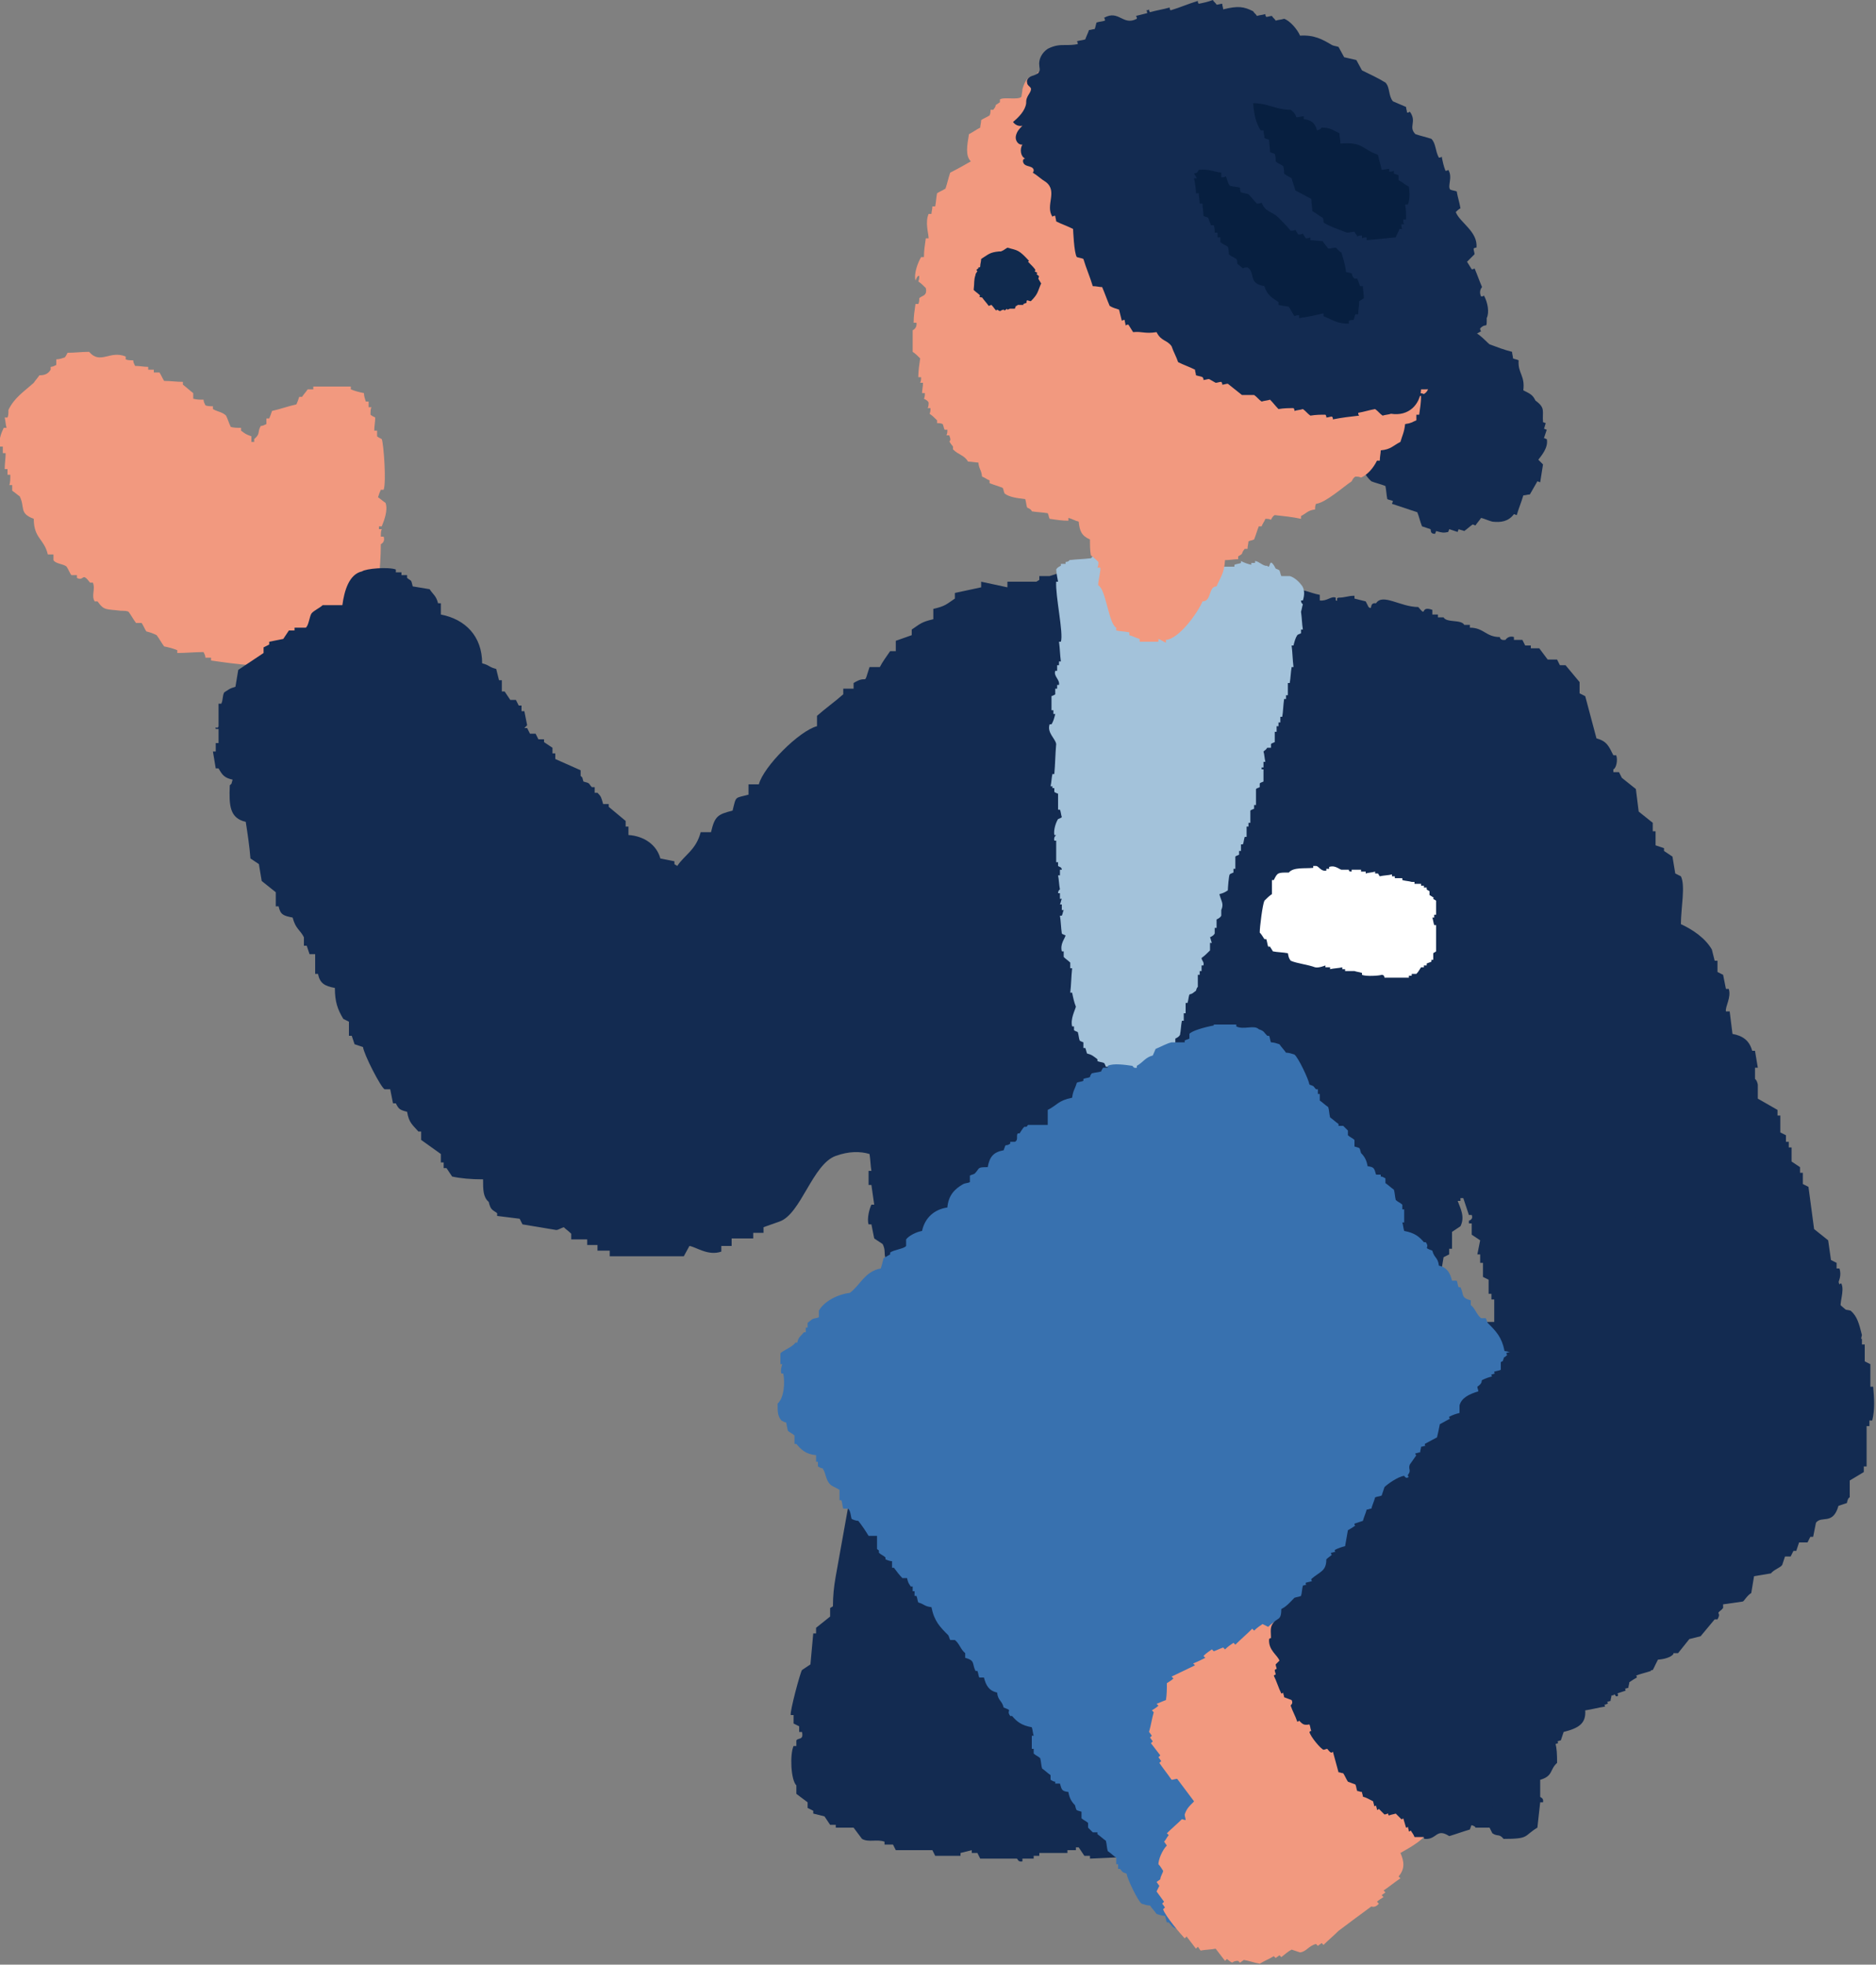 <?xml version="1.0" encoding="utf-8"?>
<!-- Generator: Adobe Illustrator 27.9.6, SVG Export Plug-In . SVG Version: 9.03 Build 54986)  -->
<svg version="1.1" id="レイヤー_1" xmlns="http://www.w3.org/2000/svg" xmlns:xlink="http://www.w3.org/1999/xlink" x="0px"
	 y="0px" viewBox="0 0 200 209.4" style="enable-background:new 0 0 200 209.4;" xml:space="preserve">
<rect x="0" y="0" width="200" height="209.4" fill="#808080" stroke="none"/>
<style type="text/css">
	
		.st0{clip-path:url(#SVGID_00000106127130185970509840000007110600077835860368_);fill-rule:evenodd;clip-rule:evenodd;fill:#F2997F;}
	
		.st1{clip-path:url(#SVGID_00000106127130185970509840000007110600077835860368_);fill-rule:evenodd;clip-rule:evenodd;fill:#132B51;}
	
		.st2{clip-path:url(#SVGID_00000106127130185970509840000007110600077835860368_);fill-rule:evenodd;clip-rule:evenodd;fill:#A3C2DA;}
	
		.st3{clip-path:url(#SVGID_00000106127130185970509840000007110600077835860368_);fill-rule:evenodd;clip-rule:evenodd;fill:#3871AF;}
	
		.st4{clip-path:url(#SVGID_00000106127130185970509840000007110600077835860368_);fill-rule:evenodd;clip-rule:evenodd;fill:#FFFFFF;}
	
		.st5{clip-path:url(#SVGID_00000106127130185970509840000007110600077835860368_);fill-rule:evenodd;clip-rule:evenodd;fill:#071F40;}
	
		.st6{clip-path:url(#SVGID_00000106127130185970509840000007110600077835860368_);fill-rule:evenodd;clip-rule:evenodd;fill:#102A4E;}
</style>
<g>
	<defs>
		<rect id="SVGID_1_" width="200" height="209.4"/>
	</defs>
	<clipPath id="SVGID_00000031899911754547861180000011768972962866425522_">
		<use xlink:href="#SVGID_1_"  style="overflow:visible;"/>
	</clipPath>
	
		<path style="clip-path:url(#SVGID_00000031899911754547861180000011768972962866425522_);fill-rule:evenodd;clip-rule:evenodd;fill:#F2997F;" d="
		M0.3,48.3c0.1,0,0.2,0,0.3,0c0,0.6-0.1,1.1-0.1,1.7c0.1,0,0.2,0,0.3,0c0,0.2,0,0.4,0,0.6c0.1,0,0.2,0,0.3,0c0,0.4,0,0.8-0.1,1.1
		c0.1,0,0.2,0,0.3,0c0,0.2,0,0.4,0,0.6c0.3,0.2,0.5,0.4,0.8,0.6c0.6,1.2-0.1,1.8,1.5,2.4c0,2.1,1.1,2.1,1.5,3.8c0.2,0,0.4,0,0.6,0
		c0,0.2,0,0.4,0,0.6c0.2,0.4,1.1,0.4,1.4,0.7c0.2,0.3,0.3,0.6,0.5,0.9c0.2,0,0.4,0,0.6,0c0,0.1,0,0.2,0,0.3C9,62,8.7,60.9,9.6,62.1
		c0.1,0,0.2,0,0.3,0c0.3,0.7-0.2,1.4,0.2,2c0.1,0,0.2,0,0.3,0c0.7,1,0.9,0.8,2.5,1c0.3,0,0.6,0,0.8,0.1c0.3,0.4,0.5,0.8,0.8,1.2
		c0.2,0,0.4,0,0.6,0c0.2,0.3,0.3,0.6,0.5,0.9c0.4,0.1,0.7,0.2,1.1,0.4c0.3,0.4,0.5,0.8,0.8,1.2c0.5,0.1,0.9,0.2,1.4,0.4
		c0,0.1,0,0.2,0,0.3c0.9,0,1.9-0.1,2.8-0.1c0.1,0.2,0.2,0.4,0.2,0.6c0.2,0,0.4,0,0.6,0c0,0.1,0,0.2,0,0.3c1.4,0.2,2.8,0.4,4.2,0.5
		c0-0.1,0-0.2,0-0.3c0.4-0.1,0.8-0.1,1.1-0.2c0.2-0.3,0.4-0.5,0.6-0.8c0.4-0.1,0.8-0.1,1.1-0.2c0.2-0.3,0.4-0.5,0.6-0.8
		c1,0.1,2.1,0.1,3.1,0.2c0-0.1,0-0.2,0-0.3c0.2,0,0.4,0,0.6,0c0.3-0.5,0.6-0.9,0.9-1.4c0.3,0,0.6,0,0.8,0.1c0-0.1,0-0.2,0-0.3
		c0.2,0,0.4,0,0.6,0c0-0.1,0-0.2,0-0.3c0.6,0,1.1,0.1,1.7,0.1l0.3-0.3l0.3-0.3c0-0.6,0.1-1.1,0.1-1.7c0.4-0.3,0.8-0.5,1.2-0.8
		c0-0.6,0.1-1.1,0.1-1.7c0.2-0.1,0.4-0.2,0.6-0.2c0.1-1.2,0.2-2.4,0.2-3.7c0,0,0.5-0.2,0.3-0.8c-0.1,0-0.2,0-0.3,0
		c0-0.3,0-0.6,0.1-0.8c-0.1,0-0.2,0-0.3,0c0-0.1,0-0.2,0-0.3c0.1,0,0.2,0,0.3,0c0.2-0.5,0.7-1.7,0.4-2.5c-0.3-0.2-0.5-0.4-0.8-0.6
		c0.1-0.3,0.2-0.6,0.3-0.8c0.1,0,0.2,0,0.3,0c0.3-0.8,0-4.9-0.2-5.4c-0.2-0.1-0.4-0.2-0.5-0.3c0-0.2,0-0.4,0-0.6c-0.1,0-0.2,0-0.3,0
		c0-0.5,0.1-0.9,0.1-1.4c-0.2-0.1-0.4-0.2-0.5-0.3c0-0.3,0-0.6,0.1-0.8c-0.1,0-0.2,0-0.3,0c0-0.2,0-0.4,0-0.6c-0.1,0-0.2,0-0.3,0
		c-0.1-0.3-0.2-0.6-0.2-0.9c-0.5-0.1-0.9-0.2-1.4-0.4c0-0.1,0-0.2,0-0.3c-1.3,0-2.6,0-4,0c0,0.1,0,0.2,0,0.3c-0.1,0-0.2,0-0.3,0
		c-0.1,0-0.2,0-0.3,0c-0.2,0.3-0.4,0.5-0.6,0.8c-0.1,0-0.2,0-0.3,0c-0.1,0.3-0.2,0.6-0.3,0.8c-0.9,0.2-1.7,0.5-2.6,0.7
		c-0.1,0.3-0.2,0.6-0.3,0.8c-0.1,0-0.2,0-0.3,0c0,0.2,0,0.4,0,0.6c-0.2,0.1-0.4,0.2-0.6,0.2c-0.4,0.7,0,0.8-0.7,1.4
		c0,0.1,0,0.2,0,0.3c-0.1,0-0.2,0-0.3,0c0-0.2,0-0.4,0-0.6c-0.6-0.2-0.7-0.3-1.1-0.6c0-0.1,0-0.2,0-0.3c-0.4,0-0.8,0-1.1-0.1
		c-0.2-0.4-0.3-0.8-0.5-1.2c-0.4-0.4-0.9-0.4-1.4-0.7c0-0.1,0-0.2,0-0.3c-0.3,0-0.6,0-0.8-0.1c-0.1-0.2-0.2-0.4-0.2-0.6
		c-0.4,0-0.7,0-1.1-0.1c0-0.2,0-0.4,0-0.6c-0.4-0.3-0.7-0.6-1.1-0.9c0-0.1,0-0.2,0-0.3c-0.7,0-1.3-0.1-2-0.1
		c-0.2-0.3-0.3-0.6-0.5-0.9c-0.2,0-0.4,0-0.6,0c0-0.1,0-0.2,0-0.3c-0.2,0-0.4,0-0.6,0c0-0.1,0-0.2,0-0.3c-0.5,0-0.9-0.1-1.4-0.1
		c-0.1-0.2-0.2-0.4-0.2-0.6c-0.3,0-0.6,0-0.8-0.1c0-0.1,0-0.2,0-0.3c-1.7-0.7-2.7,0.9-3.9-0.5c-0.8,0-1.5,0.1-2.3,0.1
		c-0.1,0.2-0.2,0.4-0.3,0.5c-0.3,0.1-0.6,0.2-0.9,0.2c0,0.2,0,0.4,0,0.6c-0.2,0.1-0.4,0.2-0.6,0.2c0,0.1,0,0.2,0,0.3
		C5.1,39.9,4.7,40,4.2,40c-0.2,0.3-0.4,0.5-0.6,0.8c-1,0.9-2.1,1.6-2.7,2.9c0,0.3,0,0.6-0.1,0.8c-0.1,0-0.2,0-0.3,0
		c0.1,0.4,0.1,0.8,0.2,1.1c-0.1,0-0.2,0-0.3,0c-0.2,0.4-0.6,1.3-0.4,2c0.1,0,0.2,0,0.3,0C0.3,47.9,0.3,48.1,0.3,48.3"/>
	
		<path style="clip-path:url(#SVGID_00000031899911754547861180000011768972962866425522_);fill-rule:evenodd;clip-rule:evenodd;fill:#132B51;" d="
		M164,49c0.2,0.2,0.3,0.3,0.5,0.5c-0.1,0.6-0.2,1.3-0.3,1.9c-0.1,0-0.2-0.1-0.3-0.1c-0.3,0.5-0.5,0.9-0.8,1.4
		c-0.2,0-0.5,0.1-0.7,0.1c-0.2,0.7-0.5,1.4-0.7,2.1c-0.1,0-0.2-0.1-0.3-0.1c-0.6,0.8-1.4,0.9-2.3,0.8c-0.4-0.1-0.8-0.3-1.2-0.4
		c-0.2,0.3-0.4,0.5-0.6,0.8c-0.1,0-0.2-0.1-0.3-0.1c-0.3,0.2-0.6,0.5-0.9,0.7c-0.2-0.1-0.4-0.1-0.6-0.2c0,0.1-0.1,0.2-0.1,0.3
		c-0.3-0.1-0.6-0.2-0.9-0.3c0,0.1-0.1,0.2-0.1,0.3c-0.5,0.1-0.6,0.1-1.3-0.1c0,0.1-0.1,0.2-0.1,0.3c-0.6,0-0.4-0.4-0.5-0.5
		c-0.3-0.1-0.6-0.2-0.9-0.3c-0.2-0.5-0.3-1-0.5-1.5c-0.9-0.3-1.8-0.6-2.7-0.9c0-0.1,0.1-0.2,0.1-0.3c-0.2-0.1-0.4-0.1-0.6-0.2
		c-0.1-0.5-0.1-0.9-0.2-1.4c-0.5-0.2-1-0.3-1.5-0.5c-0.6-0.5-0.9-1.3-1.4-1.8c0.1-0.6,0.2-1.3,0.3-1.9c-0.2-0.1-0.4-0.1-0.6-0.2
		c0.3-1.9,0.7-3.8,1-5.6c0.2,0,0.5-0.1,0.7-0.1c0.5-0.5,0.2-1.1,0.8-1.4c0.2,0.1,0.4,0.1,0.6,0.2c0.2-0.2,0.3-0.3,0.5-0.5
		c0.1,0,0.2,0.1,0.3,0.1c0.5-0.8,1-1.6,1.5-2.4c0.1,0,0.2,0.1,0.3,0.1c0.4-0.5,0.8-1,1.2-1.6c0.1,0,0.2,0.1,0.3,0.1
		c0.4-0.3,0.9-0.6,1.3-0.9l0.4-0.2c0.5,0.2,1,0.4,1.5,0.5c0.2-0.2,0.3-0.3,0.5-0.5c0.2,0.1,0.4,0.1,0.6,0.2c0-0.1,0.1-0.2,0.1-0.3
		c1.3,0,2.2,1.2,2.7,1.6c0.8,0.3,1.6,0.6,2.4,0.8c0,0.2,0.1,0.5,0.1,0.7c0.2,0.1,0.4,0.1,0.6,0.2c-0.1,1.4,0.7,1.6,0.5,3.2
		c0.8,0.4,1,0.5,1.3,1.1c1.1,0.8,0.7,1.1,0.8,2.3c0.1,0,0.2,0.1,0.3,0.1c-0.1,0.2-0.1,0.4-0.2,0.6c0.1,0,0.2,0.1,0.3,0.1
		c-0.1,0.3-0.2,0.6-0.3,0.9c0.1,0,0.2,0.1,0.3,0.1C165.1,47.7,164.3,48.6,164,49"/>
	
		<path style="clip-path:url(#SVGID_00000031899911754547861180000011768972962866425522_);fill-rule:evenodd;clip-rule:evenodd;fill:#132B51;" d="
		M199.7,147.8h-0.3v-2.4c-0.2-0.1-0.4-0.2-0.6-0.3v-1.8h-0.3v-0.6h-0.3v-0.9h-0.3v-0.9h-0.3v-0.6c-0.7-0.6-1.4-1.2-2.1-1.8h-0.3
		c-0.2-0.6,1.4-1.9,0.9-3.3h-0.3v-0.6c-0.2-0.1-0.4-0.2-0.6-0.3c-0.1-0.7-0.2-1.4-0.3-2.1c-0.5-0.4-1-0.8-1.5-1.2
		c-0.2-1.5-0.4-3-0.6-4.5c-0.2-0.1-0.4-0.2-0.6-0.3v-1.2h-0.3v-0.6c-0.3-0.2-0.6-0.4-0.9-0.6v-1.5h-0.3v-0.6h-0.3V121
		c-0.2-0.1-0.4-0.2-0.6-0.3v-1.8h-0.3v-0.6c-0.7-0.4-1.4-0.8-2.1-1.2v-1.5c-0.1-0.5-0.3-0.6-0.3-0.6v-1.2h0.3
		c-0.1-0.6-0.2-1.2-0.3-1.8h-0.3c-0.3-1.1-1-1.6-2.1-1.8c-0.1-0.8-0.2-1.6-0.3-2.4H184c-0.1-0.5,0.6-1.5,0.3-2.4H184
		c-0.1-0.5-0.2-1-0.3-1.5c-0.2-0.1-0.4-0.2-0.6-0.3v-1.2h-0.3c-0.1-0.4-0.2-0.8-0.3-1.2c-0.7-1.2-2-2.1-3.3-2.7c0-1.7,0.5-4.1,0-5.1
		c-0.2-0.1-0.4-0.2-0.6-0.3c-0.1-0.6-0.2-1.2-0.3-1.8c-0.3-0.2-0.6-0.4-0.9-0.6v-0.3c-0.3-0.1-0.6-0.2-0.9-0.3v-1.5h-0.3v-0.9
		c-0.5-0.4-1-0.8-1.5-1.2c-0.1-0.8-0.2-1.6-0.3-2.4c-0.5-0.4-1-0.8-1.5-1.2c-0.1-0.2-0.2-0.4-0.3-0.6H172v-0.3
		c0.3-0.1,0.5-1,0.3-1.5H172c-0.5-1-0.7-1.5-1.8-1.8c-0.4-1.5-0.8-3-1.2-4.5c-0.2-0.1-0.4-0.2-0.6-0.3v-1.2c-0.5-0.6-1-1.2-1.5-1.8
		h-0.6c-0.1-0.2-0.2-0.4-0.3-0.6H165c-0.3-0.4-0.6-0.8-0.9-1.2h-0.9v-0.3h-0.6c-0.1-0.2-0.2-0.4-0.3-0.6h-0.9v-0.3
		c-0.6-0.2-0.9,0.3-0.9,0.3c-0.6,0.1-0.6-0.3-0.6-0.3c-1.5,0-1.7-1-3.2-1v-0.3h-0.6c-0.3-0.6-1.9-0.2-2.2-0.8h-0.6v-0.3h-0.6V65
		c-1.4-0.5-0.5,0.9-1.5-0.3c-1.9,0-3.8-1.5-4.5-0.4c-0.8-0.1-0.3,0.8-0.8,0.4c-0.1-0.2-0.2-0.4-0.3-0.6c-0.4-0.1-0.8-0.2-1.2-0.3
		v-0.3c-0.7,0-1,0.2-1.7,0.2c-0.4,0.1,0.1,0.4-0.3,0.3v-0.3c-0.5-0.2-0.9,0.4-1.7,0.3v-0.6c-1.1-0.2-1.5-0.6-3-0.6
		c-0.1-0.3-0.2-0.6-0.3-0.9c-0.4-0.1-0.8-0.2-1.2-0.3v-0.3h-1.5v0.3c-0.9-0.1-1.8-0.2-2.7-0.3c-0.1-0.2-0.2-0.4-0.3-0.6
		c-1.7-0.1-3.4-0.2-5.1-0.3c0,0,0,0.4-0.6,0.3v-0.3c-1.6-0.4-3.3,1.1-3.9,0.9c-0.1-0.2-0.2-0.4-0.3-0.6c-0.6-0.2-1.2-0.4-1.8-0.6
		v-0.3h-0.6v-0.3c-1-0.4-2.3,0.3-2.7,0.6c-0.1,0.2-0.2,0.4-0.3,0.6c-0.8-0.1-1.6-0.2-2.4-0.3v0.3c-0.7,0.2-1.4,0.5-2.1,0.7h-1.1v0.4
		c-0.1,0.1-0.2,0.1-0.3,0.2h-3.1v0.6c-0.9-0.2-1.9-0.4-2.8-0.6v0.6c-0.9,0.2-1.9,0.4-2.8,0.6v0.6c-0.9,0.6-1,0.8-2.3,1.1V66
		c-1.3,0.3-1.4,0.5-2.3,1.1v0.6c-0.6,0.2-1.1,0.4-1.7,0.6v1.1h-0.6c-0.4,0.6-0.8,1.1-1.1,1.7h-1.1c-0.7,2.2-0.1,0.7-1.7,1.7v0.6
		h-1.1v0.6c-0.9,0.8-1.9,1.5-2.8,2.3v1.1c-1.9,0.5-5.7,4.3-6.2,6.2h-1.1v1.1c-1.5,0.4-1.3,0.1-1.7,1.7c-1.6,0.4-1.9,0.6-2.3,2.3
		h-1.1c-0.5,1.9-1.7,2.4-2.5,3.6c-0.1-0.1-0.2-0.1-0.3-0.2c0-0.1,0-0.2,0-0.3c-0.5-0.1-1-0.2-1.5-0.3C70,90,68.6,89.1,67,89
		c0-0.3,0-0.6,0-0.9c-0.1,0-0.2,0-0.3,0c0-0.2,0-0.4,0-0.6c-0.6-0.5-1.2-1-1.8-1.5c0-0.1,0-0.2,0-0.3c-0.2,0-0.4,0-0.6,0
		c-0.2-0.7-0.2-0.8-0.6-1.2c-0.1,0-0.2,0-0.3,0c0-0.2,0-0.4,0-0.6c-0.1,0-0.2,0-0.3,0c-0.4-0.4-0.1-0.4-0.9-0.6
		c-0.2-0.6,0-0.3-0.3-0.6c0-0.2,0-0.4,0-0.6c-0.9-0.4-1.8-0.8-2.7-1.2c0-0.2,0-0.4,0-0.6c-0.1,0-0.2,0-0.3,0c0-0.2,0-0.4,0-0.6
		c-0.3-0.2-0.6-0.4-0.9-0.6c0-0.1,0-0.2,0-0.3c-0.2,0-0.4,0-0.6,0c-0.1-0.2-0.2-0.4-0.3-0.6c-0.2,0-0.4,0-0.6,0
		c-0.1-0.2-0.2-0.4-0.3-0.6c-0.1,0-0.2,0-0.3,0l0.3-0.3c-0.1-0.5-0.2-1-0.3-1.5c-0.1,0-0.2,0-0.3,0c0-0.2,0-0.4,0-0.6
		c-0.1,0-0.2,0-0.3,0c-0.1-0.2-0.2-0.4-0.3-0.6c-0.2,0-0.4,0-0.6,0c-0.2-0.3-0.4-0.6-0.6-0.9c-0.1,0-0.2,0-0.3,0c0-0.4,0-0.8,0-1.2
		c-0.1,0-0.2,0-0.3,0c-0.1-0.4-0.2-0.8-0.3-1.2c-0.8-0.2-0.7-0.4-1.5-0.6c0-2.9-1.8-4.7-4.4-5.2c0-0.4,0-0.8,0-1.2
		c-0.1,0-0.2,0-0.3,0c-0.2-0.8-0.5-0.9-0.9-1.5c-0.6-0.1-1.2-0.2-1.8-0.3c-0.2-0.8-0.1-0.5-0.6-0.9c0-0.1,0-0.2,0-0.3
		c-0.2,0-0.4,0-0.6,0c0-0.1,0-0.2,0-0.3c-0.2,0-0.4,0-0.6,0c0-0.1,0-0.2,0-0.3c-0.8-0.3-3.2-0.1-3.6,0.2c-1.4,0.3-1.9,2.1-2.1,3.6
		c-0.7,0-1.4,0-2.1,0c-0.3,0.3-1,0.6-1.2,0.9c-0.2,0.3-0.3,1.3-0.6,1.5c-0.4,0-0.8,0-1.2,0c0,0.1,0,0.2,0,0.3c-0.2,0-0.4,0-0.6,0
		c-0.2,0.3-0.4,0.6-0.6,0.9c-0.5,0.1-1,0.2-1.5,0.3c0,0.1,0,0.2,0,0.3c-0.2,0.1-0.4,0.2-0.6,0.3c0,0.2,0,0.4,0,0.6
		c-0.9,0.6-1.8,1.2-2.7,1.8c-0.1,0.6-0.2,1.2-0.3,1.8c-0.7,0.2-0.7,0.3-1.2,0.6c-0.2,0.4-0.1,0.7-0.3,1.2c-0.1,0-0.2,0-0.3,0
		c0,0.8,0,1.6,0,2.4c-0.1,0.4-0.4-0.1-0.3,0.3c0.1,0,0.2,0,0.3,0c0,0.5,0,1,0,1.5c-0.1,0-0.2,0-0.3,0c0,0.3,0,0.6,0,0.9
		c-0.1,0-0.2,0-0.3,0c0.1,0.6,0.2,1.2,0.3,1.8c0.1,0,0.2,0,0.3,0c0.4,0.7,0.6,1,1.5,1.2c-0.2,0.6,0,0.3-0.3,0.6
		c-0.1,2.2,0,3.5,1.7,3.9c0.2,1.3,0.4,2.6,0.5,3.9c0.3,0.2,0.6,0.4,0.9,0.6c0.1,0.6,0.2,1.2,0.3,1.8c0.5,0.4,1,0.8,1.5,1.2
		c0,0.5,0,1,0,1.5c0.1,0,0.2,0,0.3,0c0.2,0.9,0.5,1,1.5,1.2c0.3,1.2,0.8,1.3,1.2,2.1c0,0.3,0,0.6,0,0.9c0.1,0,0.2,0,0.3,0
		c0.1,0.3,0.2,0.6,0.3,0.9c0.2,0,0.4,0,0.6,0c0,0.7,0,1.4,0,2.1c0.1,0,0.2,0,0.3,0c0.2,1,0.7,1.3,1.8,1.5c0,1.5,0.3,2.3,0.9,3.3
		c0.2,0.1,0.4,0.2,0.6,0.3c0,0.5,0,1,0,1.5c0.1,0,0.2,0,0.3,0c0.1,0.3,0.2,0.6,0.3,0.9c0.3,0.1,0.6,0.2,0.9,0.3
		c0.1,0.8,1.9,4.3,2.3,4.5c0.2,0,0.4,0,0.6,0c0.1,0.5,0.2,1,0.3,1.5c0.1,0,0.2,0,0.3,0c0.3,0.6,0.4,0.7,1.2,0.9
		c0.2,1.2,0.6,1.4,1.2,2.1c0.1,0,0.2,0,0.3,0c0,0.3,0,0.6,0,0.9c0.7,0.5,1.4,1,2.1,1.5c0,0.3,0,0.6,0,0.9c0.1,0,0.2,0,0.3,0
		c0,0.2,0,0.4,0,0.6c0.1,0,0.2,0,0.3,0c0.2,0.3,0.4,0.6,0.6,0.9c0.9,0.2,2,0.3,3.3,0.3c0,1.1,0,1.9,0.6,2.4c0.2,0.8,0.3,0.8,0.9,1.2
		c0,0.1,0,0.2,0,0.3c0.8,0.1,1.6,0.2,2.4,0.3c0.1,0.2,0.2,0.4,0.3,0.6c1.2,0.2,2.4,0.4,3.6,0.6c0.2,0,0.5-0.2,0.8-0.3
		c0.2,0.2,0.5,0.4,0.8,0.7v0.6h1.7v0.6h1.1v0.6H65v0.6h7.9c0.2-0.4,0.4-0.7,0.6-1.1c0.7,0.1,2,1.1,3.4,0.6v-0.6H78V132h2.3v-0.6h1.1
		v-0.6c0.6-0.2,1.1-0.4,1.7-0.6c2.3-0.8,3.5-6.1,6-7c1.4-0.5,2.6-0.5,3.6-0.2c0.1,0.6,0.1,1.2,0.2,1.8h-0.3v1.5h0.3
		c0.1,0.7,0.2,1.4,0.3,2.1h-0.3c-0.2,0.4-0.5,1.5-0.3,2.1h0.3c0.1,0.5,0.2,1,0.3,1.5c0.3,0.2,0.6,0.4,0.9,0.6c0.5,1-0.2,1.3,0.9,2.1
		c-0.1,0.3-0.2,0.6-0.3,0.9h-0.3v0.6H94v0.9h-0.3v0.3H94v1.5h0.3v0.3c-1.7,9.6-3.5,19.2-5.2,28.8c-0.2,1.1-0.3,2.1-0.3,3.2
		c-0.1,0.1-0.2,0.1-0.3,0.2v0.9c-0.5,0.4-1,0.8-1.5,1.2v0.6h-0.3c-0.1,1.1-0.2,2.2-0.3,3.3c-0.3,0.2-0.6,0.4-0.9,0.6
		c-0.2,0.3-1.3,4.4-1.2,4.8h0.3v0.9c0.2,0.1,0.4,0.2,0.6,0.3v0.6h0.3c0.2,0.9-0.4,0.6-0.6,0.9v0.6h-0.3c-0.4,0.9-0.3,3.6,0.3,4.2
		v0.9c0.4,0.3,0.8,0.6,1.2,0.9v0.6c0.2,0.1,0.4,0.2,0.6,0.3v0.3c0.4,0.1,0.8,0.2,1.2,0.3c0.2,0.3,0.4,0.6,0.6,0.9h0.6v0.3H91
		c0.3,0.4,0.6,0.8,0.9,1.2c0.7,0.4,1.6,0,2.4,0.3v0.3h0.9c0.1,0.2,0.2,0.4,0.3,0.6h2.7h1.2c0.1,0.2,0.2,0.4,0.3,0.6h2.7v-0.3
		c0.4-0.1,0.8-0.2,1.2-0.3v0.3h0.6c0.1,0.2,0.2,0.4,0.3,0.6h3.9c0.1,0,0.1,0.4,0.6,0.3v-0.3h1.2v-0.3h0.6v-0.3h3v-0.3h0.9v-0.3h0.3
		c0.2,0.3,0.4,0.6,0.6,0.9h0.6v0.3c2.2-0.1,4.4-0.2,6.6-0.3v-0.3h1.2v-0.3c0.7,0.1,1.4,0.2,2.1,0.3v-0.3c0.6-0.1,1.2-0.2,1.8-0.3
		v-0.3h0.3v0.3h0.9v0.3c0.8-0.1,1.6-0.2,2.4-0.3c0.6,0.1,1.2,0.2,1.8,0.3v-0.3h0.9v-0.3h1.2v0.3c1.1-0.1,2.2-0.2,3.3-0.3v-0.3
		c0.4-0.1,0.8-0.2,1.2-0.3V196h0.9v-0.3h2.7v-0.3c0.4-0.1,0.8-0.2,1.2-0.3v-0.3c0.6-0.1,2.2,1.1,3.6,0.6v-0.3h0.6
		c0.1-0.2,0.2-0.4,0.3-0.6c0.7-0.3,1.5,0.3,1.8,0.3v-0.3h1.2v-0.3c0.4-0.1,0.8-0.2,1.2-0.3v-0.3c0.9-0.1,1.8-0.2,2.7-0.3
		c0.2,0.7,0.3,0.7,0.6,1.2c0.6,0.1,0.6,0.3,0.6,0.3h1.5c0.1,0.2,0.2,0.4,0.3,0.6c0.6,0.4,0.7,0,1.2,0.6c2.8,0,2.1-0.3,3.6-1.2
		c0.1-0.9,0.2-1.8,0.3-2.7h0.3c0.1-0.5-0.3-0.5-0.3-0.6v-1.8c1.4-0.4,1-1.1,1.8-1.8c0-1.8-0.1-2.7-1.2-3.3c0.3-0.4,1-0.6,1.2-0.9
		c0.1-0.3,0.2-0.6,0.3-0.9h0.9c1.2-0.2,1.6-0.5,1.8-1.8h2.4v-0.3h0.6c0.2-0.3,0.4-0.6,0.6-0.9h0.3c0.1-0.3,0.2-0.6,0.3-0.9
		c0.4-0.1,0.8-0.2,1.2-0.3v-0.3c0.6-0.1,1.2-0.2,1.8-0.3c0.2-0.4,0.4-0.8,0.6-1.2h0.6v-0.3h0.6v-0.3h0.9c0.4-0.5,0.8-1,1.2-1.5
		c0.4-0.1,0.8-0.2,1.2-0.3c0.5-0.6,1-1.2,1.5-1.8h0.3c0.5-0.9-0.4-0.4,0.6-1.2V171c0.7-0.1,1.4-0.2,2.1-0.3c0.1,0,0.5-0.7,0.9-0.9
		c0.1-0.6,0.2-1.2,0.3-1.8c0.6-0.1,1.2-0.2,1.8-0.3c0.3-0.4,1-0.6,1.2-0.9c0.1-0.3,0.2-0.6,0.3-0.9h0.6c0.1-0.2,0.2-0.4,0.3-0.6h0.3
		c0.1-0.3,0.2-0.6,0.3-0.9h0.9c0.1-0.2,0.2-0.4,0.3-0.6h0.3c0.1-0.5,0.2-1,0.3-1.5c0.6-0.8,1.8,0.3,2.4-1.8c0.3-0.1,0.6-0.2,0.9-0.3
		c0.1-0.6,0.3-0.6,0.3-0.6v-1.8c0.5-0.3,1-0.6,1.5-0.9v-0.6h0.3V152h0.3v-0.6h0.3C199.9,150.2,199.8,149,199.7,147.8 M159.3,140.9
		h-1.5c-0.4,0.5-1,0.8-1.5,1.2c-0.2,0.3-0.4,0.6-0.6,0.9h-0.6c-0.2,0.4-0.4,0.8-0.6,1.2h-0.6c-0.4,0.3-1.1,1.5-1.2,2.1h-0.9v-0.6
		c-0.8-0.2-0.7-0.4-1.5-0.6c0.1-0.3,0.2-2.5,0.3-2.7c0.2-0.1,0.4-0.2,0.6-0.3c0.5-1,0.2-1.5,0-2.4c0.7-0.2,0.7-0.3,1.2-0.6
		c0.1-0.6,0.3-0.6,0.3-0.6V137h0.3c0.1-0.4,0.2-0.8,0.3-1.2h0.3c0.1-0.6,0.2-1.2,0.3-1.8c0.2-0.1,0.4-0.2,0.6-0.3v-0.6h0.3v-1.8
		c0.3-0.2,0.6-0.4,0.9-0.6c0.5-1,0-1.9-0.3-2.7h0.3v-0.3h0.3c0.2,0.6,0.4,1.2,0.6,1.8h0.3c0.2,0.5-0.3,0.6-0.3,0.6v0.3h0.3v1.2
		c0.3,0.2,0.6,0.4,0.9,0.6c-0.1,0.5-0.2,1-0.3,1.5h0.3v0.9h0.3v1.5c0.2,0.1,0.4,0.2,0.6,0.3v1.5h0.3v0.6h0.3V140.9z"/>
	
		<path style="clip-path:url(#SVGID_00000031899911754547861180000011768972962866425522_);fill-rule:evenodd;clip-rule:evenodd;fill:#A3C2DA;" d="
		M123.7,60.3H123v0.2H122v0.2c-0.5,0.1-0.9-0.5-1.2-0.6h-0.2v0.2c-1.1-0.1-2.1-0.2-3.2-0.4c-0.1-0.1-0.1-0.2-0.2-0.4h-0.5v-0.2
		c-0.3-0.1-0.3,0.2-0.4,0.2c-0.8,0.1-1.5,0.1-2.3,0.2c0,0.1-0.2,0.2-0.4,0.2v0.2h-0.5v0.2c-0.2,0.1-0.4,0.2-0.5,0.4
		c0,0.3,0.2,1.3,0.2,1.3h-0.2c-0.1,1.5,0.8,5.5,0.5,6.4h-0.2c0.1,0.7,0.1,1.4,0.2,2.1h-0.2v0.4h-0.2v0.6h-0.2
		c-0.2,0.6,0.5,0.9,0.4,1.5h-0.2v0.4h-0.2v0.6c-0.1,0.1-0.2,0.1-0.4,0.2v1.5h0.2v0.4h0.2c-0.1,0.4-0.2,0.8-0.4,1.1h-0.2
		c-0.3,0.9,0.6,1.5,0.7,2.1c-0.1,1.1-0.1,2.1-0.2,3.2h-0.2c-0.1,0.4-0.1,0.9-0.2,1.3h0.2V84h0.2v0.4c0.1,0.1,0.2,0.1,0.4,0.2v1.7
		h0.2c0.1,0.2,0.1,0.5,0.2,0.8c-0.1,0.1-0.2,0.1-0.4,0.2c-0.2,0.3-0.5,1.1-0.4,1.7h0.2V89c0,0-0.3,0.2-0.2,0.6h0.2v2.3h0.2v0.4
		c0.1,0.1,0.4,0.1,0.4,0.4h-0.2v0.6h-0.2c0.1,0.5,0.1,1,0.2,1.5c0,0-0.2,0.1-0.2,0.4h0.2v0.6h0.2c-0.1,0.2-0.1,0.4-0.2,0.6h0.2v0.6
		h0.2c-0.1,0.2-0.1,0.4-0.2,0.6h-0.2c0.1,0.6,0.1,1.2,0.2,1.9c0.1,0.1,0.2,0.1,0.4,0.2c-0.1,0.4-0.6,0.9-0.4,1.7h0.2v0.6
		c0.2,0.2,0.5,0.4,0.7,0.6v0.6h0.2c-0.1,0.9-0.1,1.8-0.2,2.6h0.2c0.1,0.5,0.2,1,0.4,1.5c-0.1,0.4-0.6,1.3-0.4,2.1h0.2v0.4
		c0.1,0.1,0.2,0.1,0.4,0.2c0.1,0.3,0.1,0.6,0.2,0.9c0.1,0.1,0.2,0.1,0.4,0.2v0.6h0.2c0.1,0.2,0.1,0.4,0.2,0.6
		c0.5,0.1,0.7,0.3,1.1,0.6v0.2c0.2,0.1,0.5,0.1,0.7,0.2c0.1,0.1,0.1,0.2,0.2,0.4h0.4v0.2h1.1c0.1,0.1,0.1,0.2,0.2,0.4h1.4v-0.2
		c0.2-0.1,0.5-0.1,0.7-0.2c0.2-0.2,0.4-0.5,0.5-0.8h0.4v-0.2c0.4-0.2,1.3-0.1,1.6-0.4c0.4-0.1,0.3-0.1,0.5-0.4h0.2v-0.4
		c0.1-0.1,0.2-0.1,0.4-0.2v-0.8c0.2-0.1,0.4-0.2,0.5-0.4c0.1-0.5,0.1-1,0.2-1.5h0.2V108h0.2v-1.1h0.2c0.1-0.3,0.1-0.6,0.2-0.9
		c0.4-0.1,0.4-0.2,0.7-0.4c0.1-0.4,0.2-0.4,0.2-0.4v-1.3h0.2v-0.4h0.2v-0.6h0.2c0.1-0.4-0.2-0.5-0.2-0.8c0.3-0.2,0.6-0.5,0.9-0.8
		v-0.8h0.2c-0.1-0.2-0.1-0.4-0.2-0.6c0.2-0.1,0.4-0.2,0.5-0.4v-0.6h0.2V98c0.2-0.1,0.4-0.2,0.5-0.4v-0.6c0.3-0.7,0-0.9-0.2-1.7
		c0.4-0.1,0.6-0.2,0.9-0.4c0-0.2,0.1-1.6,0.2-1.7c0.1-0.1,0.2-0.1,0.4-0.2v-0.4h0.2v-1.3c0.1-0.1,0.2-0.1,0.4-0.2v-0.4h0.2V90h0.2
		c0.1-0.2,0.1-0.5,0.2-0.8h0.2v-1.1h0.2v-0.4h0.2v-1.3c0.1-0.1,0.2-0.1,0.4-0.2v-0.4h0.2v-1.7c0.1-0.1,0.2-0.1,0.4-0.2v-0.4
		c0.1-0.1,0.2-0.1,0.4-0.2v-1.3h-0.2v-0.2h0.2v-0.6h0.2c-0.1-0.4-0.1-0.8-0.2-1.1c0.2-0.2,0.2-0.1,0.4-0.4h0.4v-0.4
		c0.1-0.1,0.2-0.1,0.4-0.2v-1.1h0.2v-0.6h0.2V77h0.2v-0.6h0.2c0.1-0.6,0.1-1.2,0.2-1.9h0.2v-0.4h0.2v-1.3h0.2
		c0.1-0.6,0.1-1.1,0.2-1.7h0.2c-0.1-0.8-0.1-1.5-0.2-2.3h0.2c0.1-0.4,0.2-0.8,0.4-1.1c0.1-0.1,0.2-0.1,0.4-0.2v-0.4h0.2
		c-0.1-0.6-0.1-1.2-0.2-1.9c0.1-0.3,0.1-0.5,0.2-0.8c0,0-0.2-0.1-0.2-0.4h0.2c0.2-0.6,0.2-1.3-0.2-1.7c-0.3-0.4-0.8-0.8-1.2-0.9
		h-0.9c-0.1-0.2-0.1-0.4-0.2-0.6c-0.1-0.1-0.2-0.1-0.4-0.2c-0.1-0.2-0.2-0.4-0.4-0.6c-0.3-0.2-0.2,0.7-0.5,0.3
		c-0.4,0.1-0.9-0.5-1.3-0.5v0.2h-0.4v0.2c-0.4-0.1-0.7-0.2-1.1-0.4v0.2c-0.2,0.1-0.5,0.1-0.7,0.2v0.2h-1.4v0.2h-0.4v0.2
		c-0.3,0-0.3-0.4-0.4-0.4c-1.1-0.1-2.1-0.1-3.2-0.2v0.2c-0.4-0.1-0.7-0.2-1.1-0.4c0,0-0.1,0.3-0.4,0.2V60.3z"/>
	
		<path style="clip-path:url(#SVGID_00000031899911754547861180000011768972962866425522_);fill-rule:evenodd;clip-rule:evenodd;fill:#3871AF;" d="
		M176.3,169.9c0.1-0.3,0.2-0.6,0.1-1c-0.1,0-0.2,0-0.2,0c-0.2-0.9-0.1-2.6,0.6-3.2c0-0.9,0-1.3-0.4-1.8c-0.2-0.1-0.3-0.2-0.5-0.2
		c-0.1-0.3-0.1-0.6-0.2-0.9c-0.2-0.2-0.5-0.3-0.7-0.5c0-0.3,0-0.6,0-0.9c-0.1,0-0.2,0-0.2,0c-0.5-0.6-1-1.1-2.1-1.2
		c0-0.2,0-0.5,0-0.7c-0.1,0-0.2,0-0.2,0c0-0.2,0-0.3,0-0.5c-0.2-0.1-0.3-0.2-0.5-0.2c-0.4-0.6-0.3-1.3-0.9-1.8
		c-0.3-0.2-0.6-0.3-0.9-0.5c0-0.4,0-0.8,0-1.1c-0.1,0-0.2,0-0.2,0c-0.1-0.3-0.1-0.6-0.2-0.9c-0.2,0-0.3,0-0.5,0
		c-0.3-0.2-0.3-0.9-0.4-1.1c-0.2-0.1-0.5-0.2-0.7-0.2c-0.4-0.5-0.8-1.1-1.1-1.6c-0.3,0-0.6,0-0.9,0c0-0.5,0-0.9,0-1.4
		c-0.3-0.2-0.1,0-0.2-0.2c0-0.1,0-0.2,0-0.2c-0.2-0.2-0.5-0.3-0.7-0.5c0-0.1,0-0.2,0-0.2c-0.2-0.1-0.5-0.2-0.7-0.2
		c0-0.2,0-0.5,0-0.7c-0.1,0-0.2,0-0.2,0c-0.3-0.4-0.6-0.8-0.9-1.1c-0.2,0-0.3,0-0.5,0c-0.1-0.5-0.2-0.6-0.4-0.9c-0.1,0-0.2,0-0.2,0
		c0-0.1,0-0.3,0-0.5c-0.1,0-0.2,0-0.2,0c0-0.2,0-0.3,0-0.5c-0.1,0-0.2,0-0.2,0c-0.1-0.2-0.1-0.5-0.2-0.7c-0.7-0.2-0.6-0.4-1.4-0.5
		c-0.3-1.5-0.9-2.1-1.8-3c-0.1-0.2-0.1-0.3-0.2-0.5c-0.2,0-0.3,0-0.5,0c-0.5-0.4-0.6-1-1.1-1.4c0-0.1,0-0.3,0-0.5
		c-1.1-0.3-0.7-0.6-1.1-1.4c-0.1,0-0.2,0-0.2,0c-0.1-0.2-0.1-0.5-0.2-0.7c-0.2,0-0.3,0-0.5,0c-0.2-0.8-0.5-1.4-1.4-1.6
		c-0.1-0.9-0.5-0.8-0.7-1.6c-1.1-0.4-0.2-0.2-0.7-0.9c-0.1,0-0.2,0-0.2,0c-0.5-0.6-1-1-2.1-1.2c-0.1-0.3-0.1-0.6-0.2-0.9
		c0.1,0,0.2,0,0.2,0c0-0.5,0-0.9,0-1.4c-0.1,0-0.2,0-0.2,0c0-0.2,0-0.3,0-0.5c-0.2-0.2-0.5-0.3-0.7-0.5c-0.1-0.4-0.1-0.8-0.2-1.1
		c-0.3-0.2-0.6-0.5-0.9-0.7c0-0.2,0-0.3,0-0.5c-0.2-0.1-0.3-0.2-0.5-0.2c0-0.1,0-0.2,0-0.2c-0.2,0-0.3,0-0.5,0
		c-0.2-0.7-0.2-0.8-0.9-0.9c-0.1-0.6-0.3-1-0.7-1.4c-0.2-0.6,0-0.5-0.7-0.7c0-0.2,0-0.5,0-0.7c-0.2-0.2-0.5-0.3-0.7-0.5
		c0-0.1,0-0.3,0-0.5l-0.5-0.5c-0.2,0-0.3,0-0.5,0c0-0.1,0-0.2,0-0.2c-0.3-0.2-0.6-0.5-0.9-0.7c-0.1-0.4-0.1-0.8-0.2-1.1
		c-0.3-0.2-0.6-0.5-0.9-0.7c0-0.2,0-0.5,0-0.7c-0.1,0-0.2,0-0.2,0c0-0.2,0-0.3,0-0.5c-0.1,0-0.2,0-0.2,0c-0.3-0.3-0.1-0.3-0.7-0.5
		c-0.1-0.6-1.2-2.9-1.6-3.2c-0.3-0.1-0.6-0.2-0.9-0.2c-0.2-0.3-0.5-0.6-0.7-0.9c-0.3-0.1-0.6-0.2-0.9-0.2c-0.1-0.2-0.1-0.5-0.2-0.7
		c-0.1,0-0.2,0-0.2,0c-0.4-0.4-0.3-0.5-0.9-0.7c-0.5-0.5-1.6,0.1-2.4-0.3c0-0.1,0-0.2,0-0.2c-0.8,0-1.6,0-2.4,0c0,0,0,0.1,0,0.1
		c-1.1,0.2-2.4,0.6-2.6,0.9c0,0.2,0,0.3,0,0.5c-0.2,0.1-0.3,0.1-0.5,0.2c0,0.1,0,0.2,0,0.2c-0.5,0-0.9,0-1.4,0
		c-0.5,0.1-1.2,0.5-1.7,0.7c-0.1,0.2-0.2,0.5-0.3,0.7c-0.8,0.2-1,0.7-1.7,1.1c0,0.1,0,0.2,0,0.2c-0.4,0.1-0.4-0.2-0.5-0.2
		c-0.7-0.1-2-0.3-2.6,0c0,0.1,0,0.2,0,0.2c-0.2,0-0.3,0-0.5,0c-0.1,0.2-0.2,0.3-0.2,0.4c-0.3,0.1-0.6,0.1-1,0.2
		c-0.1,0.1-0.2,0.3-0.2,0.4c-0.2,0.1-0.5,0.1-0.7,0.2c0,0.1,0,0.2,0,0.2c-0.2,0.1-0.5,0.1-0.7,0.2c-0.2,0.7-0.4,0.8-0.5,1.6
		c-1.5,0.3-1.6,0.8-2.6,1.3c0,0.5,0,1.1,0,1.6c-0.7,0-1.4,0-2.1,0c-0.2,0.2,0,0.1-0.2,0.2c-0.1,0-0.2,0-0.2,0
		c-0.2,0.2-0.3,0.4-0.5,0.7c-0.1,0-0.2,0-0.2,0c-0.2,0.3,0.1,0.7-0.3,0.9c-0.2,0-0.3,0-0.5,0c0,0.1,0,0.2,0,0.2
		c-0.6,0.4-0.4-0.2-0.7,0.7c-1.1,0.2-1.5,0.7-1.7,1.8c-1.2,0-0.8,0.1-1.4,0.7c-0.2,0.1-0.3,0.1-0.5,0.2c0,0.2,0,0.5,0,0.7
		c-0.2,0.1-0.5,0.1-0.7,0.2c-0.9,0.5-1.6,1.2-1.7,2.5c-1.4,0.2-2.4,1.1-2.7,2.5c-0.6,0.1-1.4,0.5-1.7,0.9c0,0.2,0,0.5,0,0.7
		c-0.2,0.3-1.3,0.4-1.7,0.7c0,0.1,0,0.2,0,0.2c-0.2,0.1-0.5,0.3-0.7,0.4c-0.1,0.4-0.2,0.8-0.3,1.1c-1.7,0.3-2.2,1.8-3.3,2.6
		c-1.5,0.2-2.8,1-3.3,1.9c0,0.2,0,0.5,0,0.7c-0.2,0.1-0.5,0.1-0.7,0.2l-0.5,0.4c0,0.2,0,0.3,0,0.5c-0.1,0-0.2,0-0.2,0
		c0,0.2,0,0.3,0,0.5c-0.1,0-0.2,0-0.2,0c-0.3,0.4-0.6,0.5-0.7,1.1c-0.1,0-0.2,0-0.2,0c-0.3,0.5-1.7,1-1.6,1.2c0,0.4,0,0.8,0,1.1
		c0.1,0,0.2,0,0.2,0c0,0,0,0,0,0c-0.1,0.3-0.2,0.6-0.1,1c0.1,0,0.2,0,0.2,0c0.2,0.9,0.1,2.6-0.6,3.2c0,0.9,0,1.3,0.4,1.8
		c0.2,0.1,0.3,0.2,0.5,0.2c0.1,0.3,0.1,0.6,0.2,0.9c0.2,0.2,0.5,0.3,0.7,0.5c0,0.3,0,0.6,0,0.9c0.1,0,0.2,0,0.2,0
		c0.5,0.6,1,1.1,2.1,1.2c0,0.2,0,0.5,0,0.7c0.1,0,0.2,0,0.2,0c0,0.2,0,0.3,0,0.5c0.2,0.1,0.3,0.2,0.5,0.2c0.4,0.6,0.3,1.3,0.9,1.8
		c0.3,0.2,0.6,0.3,0.9,0.5c0,0.4,0,0.8,0,1.1c0.1,0,0.2,0,0.2,0c0.1,0.3,0.1,0.6,0.2,0.9c0.2,0,0.3,0,0.5,0c0.3,0.2,0.3,0.9,0.4,1.1
		c0.2,0.1,0.5,0.2,0.7,0.2c0.4,0.5,0.8,1.1,1.1,1.6c0.3,0,0.6,0,0.9,0c0,0.5,0,0.9,0,1.4c0.2,0.2,0.1,0,0.2,0.2c0,0.1,0,0.2,0,0.2
		c0.2,0.2,0.5,0.3,0.7,0.5c0,0.1,0,0.2,0,0.2c0.2,0.1,0.5,0.2,0.7,0.2c0,0.2,0,0.5,0,0.7c0.1,0,0.2,0,0.2,0c0.3,0.4,0.6,0.8,0.9,1.1
		c0.2,0,0.3,0,0.5,0c0.1,0.5,0.2,0.6,0.4,0.9c0.1,0,0.2,0,0.2,0c0,0.2,0,0.3,0,0.5c0.1,0,0.2,0,0.2,0c0,0.2,0,0.3,0,0.5
		c0.1,0,0.2,0,0.2,0c0.1,0.2,0.1,0.5,0.2,0.7c0.7,0.2,0.6,0.4,1.4,0.5c0.3,1.5,0.9,2.1,1.8,3c0.1,0.2,0.1,0.3,0.2,0.5
		c0.2,0,0.3,0,0.5,0c0.5,0.4,0.6,1,1.1,1.4c0,0.1,0,0.3,0,0.5c1.1,0.3,0.7,0.6,1.1,1.4c0.1,0,0.2,0,0.2,0c0.1,0.2,0.1,0.5,0.2,0.7
		c0.2,0,0.3,0,0.5,0c0.2,0.8,0.5,1.4,1.4,1.6c0.1,0.9,0.5,0.8,0.7,1.6c1.1,0.4,0.2,0.2,0.7,0.9c0.1,0,0.2,0,0.2,0
		c0.5,0.6,1,1,2.1,1.2c0.1,0.3,0.1,0.6,0.2,0.9c-0.1,0-0.2,0-0.2,0c0,0.5,0,0.9,0,1.4c0.1,0,0.2,0,0.2,0c0,0.2,0,0.3,0,0.5
		c0.2,0.2,0.5,0.3,0.7,0.5c0.1,0.4,0.1,0.8,0.2,1.1c0.3,0.2,0.6,0.5,0.9,0.7c0,0.2,0,0.3,0,0.5c0.2,0.1,0.3,0.2,0.5,0.2
		c0,0.1,0,0.2,0,0.2c0.2,0,0.3,0,0.5,0c0.2,0.7,0.2,0.8,0.9,0.9c0.1,0.6,0.3,1,0.7,1.4c0.2,0.6,0,0.5,0.7,0.7c0,0.2,0,0.5,0,0.7
		c0.2,0.2,0.5,0.3,0.7,0.5c0,0.1,0,0.3,0,0.5l0.5,0.5c0.2,0,0.3,0,0.5,0c0,0.1,0,0.2,0,0.2c0.3,0.2,0.6,0.5,0.9,0.7
		c0.1,0.4,0.1,0.8,0.2,1.1c0.3,0.2,0.6,0.5,0.9,0.7c0,0.2,0,0.5,0,0.7c0.1,0,0.2,0,0.2,0c0,0.2,0,0.3,0,0.5c0.1,0,0.2,0,0.2,0
		c0.3,0.3,0.1,0.3,0.7,0.5c0.1,0.6,1.2,2.9,1.6,3.2c0.3,0.1,0.6,0.2,0.9,0.2c0.2,0.3,0.5,0.6,0.7,0.9c0.3,0.1,0.6,0.2,0.9,0.2
		c0.1,0.2,0.1,0.5,0.2,0.7c0.1,0,0.2,0,0.2,0c0.4,0.4,0.3,0.5,0.9,0.7c0.5,0.5,1.6-0.1,2.4,0.3c0,0.1,0,0.2,0,0.2c0.8,0,1.6,0,2.4,0
		c0,0,0-0.1,0-0.1c1.1-0.2,2.4-0.6,2.6-0.9c0-0.2,0-0.3,0-0.5c0.2-0.1,0.3-0.1,0.5-0.2c0-0.1,0-0.2,0-0.2c0.5,0,0.9,0,1.4,0
		c0.5-0.1,1.2-0.5,1.7-0.7c0.1-0.2,0.2-0.5,0.3-0.7c0.8-0.2,1-0.7,1.7-1.1c0-0.1,0-0.2,0-0.2c0.4-0.1,0.4,0.2,0.5,0.2
		c0.7,0.1,2,0.3,2.6,0c0-0.1,0-0.2,0-0.2c0.2,0,0.3,0,0.5,0c0.1-0.1,0.2-0.3,0.2-0.4c0.3-0.1,0.6-0.1,1-0.2c0.1-0.2,0.2-0.3,0.2-0.4
		c0.2-0.1,0.5-0.1,0.7-0.2c0-0.1,0-0.2,0-0.2c0.2-0.1,0.5-0.1,0.7-0.2c0.2-0.7,0.4-0.8,0.5-1.6c1.5-0.3,1.6-0.8,2.6-1.3
		c0-0.5,0-1.1,0-1.6c0.7,0,1.4,0,2.1,0c0.2-0.2,0-0.1,0.2-0.2c0.1,0,0.2,0,0.2,0c0.2-0.2,0.3-0.4,0.5-0.7c0.1,0,0.2,0,0.2,0
		c0.2-0.3-0.1-0.7,0.3-0.9c0.2,0,0.3,0,0.5,0c0-0.1,0-0.2,0-0.2c0.6-0.4,0.4,0.2,0.7-0.7c1.1-0.2,1.5-0.7,1.7-1.8
		c1.2,0,0.9-0.1,1.4-0.7c0.2-0.1,0.3-0.1,0.5-0.2c0-0.2,0-0.5,0-0.7c0.2-0.1,0.5-0.1,0.7-0.2c0.9-0.5,1.6-1.2,1.7-2.5
		c1.4-0.2,2.4-1.1,2.7-2.5c0.6-0.1,1.4-0.5,1.7-0.9c0-0.2,0-0.5,0-0.7c0.2-0.3,1.3-0.4,1.7-0.7c0-0.1,0-0.2,0-0.2
		c0.2-0.1,0.5-0.3,0.7-0.4c0.1-0.4,0.2-0.8,0.3-1.1c1.7-0.3,2.2-1.8,3.3-2.6c1.5-0.2,2.8-1,3.3-1.9c0-0.2,0-0.5,0-0.7
		c0.2-0.1,0.5-0.1,0.7-0.2l0.5-0.4c0-0.2,0-0.3,0-0.5c0.1,0,0.2,0,0.2,0c0-0.2,0-0.3,0-0.5c0.1,0,0.2,0,0.2,0
		c0.3-0.4,0.6-0.5,0.7-1.1c0.1,0,0.2,0,0.2,0c0.3-0.5,1.7-1,1.6-1.2c0-0.4,0-0.8,0-1.1C176.5,169.9,176.4,169.9,176.3,169.9
		C176.3,169.9,176.3,169.9,176.3,169.9"/>
	
		<path style="clip-path:url(#SVGID_00000031899911754547861180000011768972962866425522_);fill-rule:evenodd;clip-rule:evenodd;fill:#F2997F;" d="
		M98,29.4c0,0.2,0,0.4-0.1,0.6c0.3,0.2,0.5,0.4,0.8,0.7c0.2,0.9-0.5,0.8-0.7,1.1c0,0.2,0,0.4-0.1,0.6c-0.1,0-0.2,0-0.3,0
		c-0.1,0.7-0.2,1.3-0.2,2c0.1,0,0.2,0,0.3,0c0.1,0.6-0.4,0.8-0.4,0.8c0,0.8,0,1.5,0,2.3c0.3,0.2,0.5,0.4,0.8,0.7
		c-0.1,0.7-0.2,1.3-0.2,2c0.1,0,0.2,0,0.3,0c0,0.2,0,0.4-0.1,0.6c0.1,0,0.2,0,0.3,0c0,0.4-0.1,0.8-0.1,1.1c0.1,0,0.2,0,0.3,0
		c0,0.2,0,0.4-0.1,0.6c0.2,0.1,0.4,0.2,0.5,0.4c0,0.2,0,0.4-0.1,0.6c0.1,0,0.2,0,0.3,0c0,0.2,0,0.4-0.1,0.6c0.3,0.2,0.5,0.4,0.8,0.7
		c0,0.1,0,0.2,0,0.3c0.2,0,0.4,0,0.6,0.1c0.1,0.2,0.1,0.4,0.2,0.6c0.1,0,0.2,0,0.3,0c0,0.2,0,0.4-0.1,0.6c0.1,0,0.2,0,0.3,0
		c0.4,1-0.4,0.2,0.4,1.2c0,0.1,0,0.2,0,0.3c0.6,0.6,1.2,0.6,1.6,1.3c0.4,0,0.8,0.1,1.1,0.1c0.1,0.8,0.3,0.7,0.4,1.5
		c0.3,0.1,0.5,0.3,0.8,0.4c0,0.1,0,0.2,0,0.3c0.5,0.2,0.9,0.3,1.4,0.5c0.1,0.2,0.1,0.4,0.2,0.6c0.5,0.4,1.4,0.5,2.2,0.6
		c0.1,0.3,0.1,0.6,0.2,0.9c0.5,0.2,0.5,0.4,0.5,0.4c0.6,0.1,1.1,0.1,1.7,0.2c0.1,0.2,0.1,0.4,0.2,0.6c0.7,0.1,1.3,0.2,2,0.2
		c0-0.1,0-0.2,0-0.3c0.4,0.1,0.7,0.3,1.1,0.4c0.1,1,0.3,1.5,1.2,1.9c0,0.6,0,1.2,0.1,1.7c0.3,0.2,0.5,0.4,0.8,0.7
		c0,0.2,0,0.4-0.1,0.6c0.1,0,0.2,0,0.3,0c0.1,0.3-0.3,1.6-0.2,1.9c0.8,0.4,1.1,4.1,1.9,4.5c0,0.1,0,0.2,0,0.3
		c0.5,0.1,0.9,0.1,1.4,0.2c0,0.1,0,0.2,0,0.3c0.4,0.1,0.7,0.3,1.1,0.4c0,0.1,0,0.2,0,0.3c0.7,0,1.3,0,2,0c0-0.1,0-0.2,0-0.3
		c0.3,0.1,0.5,0.3,0.8,0.4c0-0.1,0-0.2,0-0.3c1.4-0.1,3.4-2.9,3.9-4.1c1,0,0.6-1.6,1.5-1.6c0.4-1,0.8-1.3,0.9-2.8
		c0.5,0,1-0.1,1.4-0.1c0-0.1,0-0.2,0-0.3c0.7-0.4,0.2-0.2,0.7-0.8c0.1,0,0.2,0,0.3,0c0-0.3,0.1-0.6,0.1-0.8c0.2-0.1,0.4-0.1,0.6-0.2
		c0.2-0.5,0.3-0.9,0.5-1.4c0.1,0,0.2,0,0.3,0c0.1-0.3,0.3-0.5,0.4-0.8c0.2,0,0.4,0,0.6,0.1c0.1-0.2,0.2-0.4,0.4-0.5
		c0.9,0.1,1.9,0.2,2.8,0.4c0-0.1,0-0.2,0-0.3c0.6-0.3,0.7-0.6,1.5-0.7c0-0.2,0-0.4,0.1-0.6c1-0.1,2.9-1.8,3.8-2.4
		c0.1-0.2,0.2-0.4,0.4-0.5c0.2,0,0.4,0,0.6,0.1c0.7-0.3,1.3-1,1.7-1.8c0.1,0,0.2,0,0.3,0c0-0.4,0.1-0.8,0.1-1.1
		c1.1-0.1,1.3-0.5,2.1-0.9c0.2-0.7,0.4-1,0.5-1.9c0.7-0.1,0.7-0.2,1.2-0.4c0-0.1,0-0.2,0-0.3c0-0.1,0-0.2,0-0.3c0.1,0,0.2,0,0.3,0
		c0.1-0.7,0.2-1.3,0.2-2c-0.1,0-0.2,0-0.3,0c0-0.1,0-0.2,0-0.3c0.2,0,0.4,0,0.6,0.1c0.5-0.3,0.4-0.6,0.7-1.1c0.1,0,0.2,0,0.3,0
		c0.5-2.1,0.9-4.1,1.4-6.2c-0.1,0-0.2,0-0.3,0c0-0.2,0-0.4,0.1-0.6c-0.1,0-0.2,0-0.3,0c0-0.3,0.1-0.6,0.1-0.8c-0.1,0-0.2,0-0.3,0
		c0.3-1.4,0.5-2.8,0.8-4.2c-0.1,0-0.2,0-0.3,0c0-0.4,0.1-0.8,0.1-1.1c-0.1,0-0.2,0-0.3,0c0-0.4,0.1-0.8,0.1-1.1c-0.1,0-0.2,0-0.3,0
		c0.1-0.5,0.1-0.9,0.2-1.4c-0.1,0-0.2,0-0.3,0c0-0.2,0-0.4,0.1-0.6c-0.2-0.1-0.4-0.2-0.5-0.4c0.1-0.7,0.2-1.3,0.2-2
		c-0.1,0-0.2,0-0.3,0c0-0.2,0-0.4,0.1-0.6c-0.3-0.2-0.5-0.4-0.8-0.7c0.1-0.5,0.1-0.9,0.2-1.4c-0.3-0.3-0.7-0.7-1-1
		c0-0.4-0.1-0.8-0.1-1.2c-0.1,0-0.2,0-0.3,0c-0.1-0.3-0.1-0.6-0.2-0.9c-0.2-0.1-0.4-0.2-0.5-0.4c0-0.2,0-0.4,0.1-0.6
		c-0.4-0.4-0.8-0.9-1.3-1.3c0-0.2,0-0.4,0.1-0.6c-0.1,0-0.2,0-0.3,0c-0.1-0.3-0.1-0.6-0.2-0.9c-0.5-0.2-0.9-0.3-1.4-0.5
		c-0.1-1.1-0.5-1-1.2-1.6c-0.2-0.2-0.1-0.4-0.5-0.6c0-0.2,0-0.4,0.1-0.6C145.1,9,145,9,144.6,8.6c0-0.1,0-0.2,0-0.3
		c-0.4,0-0.8-0.1-1.1-0.1c-0.2-0.3-0.3-0.6-0.5-0.9c-0.4-0.1-0.7-0.3-1.1-0.4c0-0.1,0-0.2,0-0.3c-0.4,0-0.8-0.1-1.1-0.1
		c0-0.1,0-0.2,0-0.3c-0.4-0.1-0.7-0.3-1.1-0.4c0-0.1,0-0.2,0-0.3c-0.3,0-0.6-0.1-0.8-0.1c0-0.1,0-0.2,0-0.3
		c-0.8-0.2-1.7-0.4-2.5-0.6c0,0-0.4,0.5-0.9,0.2c-0.1-0.2-0.1-0.4-0.2-0.6c-0.3,0-0.6-0.1-0.8-0.1c0-0.1,0-0.2,0-0.3
		c-0.9,0-1.7,0-2.6,0c0-0.1,0-0.2,0-0.3c-0.7-0.1-1.3-0.2-2-0.2c0,0.1,0,0.2,0,0.3c-0.2,0-0.4,0-0.6-0.1c0,0.1,0,0.2,0,0.3
		c-0.8-0.2-1.7-0.4-2.5-0.6c0,0.1,0,0.2,0,0.3c-0.2,0-0.4,0-0.6-0.1c-0.1,0.2-0.2,0.4-0.4,0.5c-0.8-0.2-1.7-0.4-2.5-0.6
		c0,0.1,0,0.2,0,0.3c-0.7-0.1-1.3-0.2-2-0.2c0,0.1,0,0.2,0,0.3c-0.2,0-0.4,0-0.6-0.1c-0.1,0.2-0.2,0.4-0.4,0.5
		c-0.6-0.1-1.1-0.1-1.7-0.2c-0.3,0.3-0.7,0.7-1,1c-0.3,0.1-0.6,0.1-0.9,0.2c0,0.2,0,0.4-0.1,0.6c-0.2,0.1-0.4,0.1-0.6,0.2
		c0,0.1,0,0.2,0,0.3c-0.8-0.1-1.5-0.2-2.3-0.3c0,0.1,0,0.2,0,0.3c-0.3,0.1-0.6,0.1-0.9,0.2c-0.3,0.5-0.5,1.1-0.8,1.6
		c-0.5-0.1-0.9-0.1-1.4-0.2c0,0.1,0,0.2,0,0.3c-1,0.1-1.3,0.5-1.6,1.5c0,0.3-0.1,0.6-0.1,0.8c-0.3,0.4-1.9,0-2.3,0.3
		c0,0.1,0,0.2,0,0.3c-0.9,0.6-0.1,0-0.7,0.8c-0.1,0-0.2,0-0.3,0c0,0.2,0,0.4-0.1,0.6c-0.3,0.2-0.6,0.3-0.9,0.5
		c0,0.3-0.1,0.6-0.1,0.8c-0.4,0.2-0.8,0.5-1.2,0.7c-0.2,1.2-0.4,2.3,0.2,2.9c-0.7,0.4-1.4,0.8-2.2,1.2c-0.2,0.6-0.3,1.1-0.5,1.7
		c-0.3,0.2-0.6,0.3-0.9,0.5c-0.1,0.5-0.1,0.9-0.2,1.4c-0.1,0-0.2,0-0.3,0c0,0.3-0.1,0.6-0.1,0.8c-0.1,0-0.2,0-0.3,0
		c-0.4,0.9,0,2.1,0,2.6c-0.1,0-0.2,0-0.3,0c-0.1,0.7-0.2,1.3-0.2,2c-0.1,0-0.2,0-0.3,0c-0.3,0.5-0.8,1.7-0.6,2.5
		C97.8,29.4,97.9,29.4,98,29.4"/>
	
		<path style="clip-path:url(#SVGID_00000031899911754547861180000011768972962866425522_);fill-rule:evenodd;clip-rule:evenodd;fill:#FFFFFF;" d="
		M152.9,95.7c-0.2-0.1-0.3-0.2-0.5-0.3V95c-0.1-0.1-0.2-0.1-0.3-0.2v-0.2h-0.3v-0.2h-0.3v-0.2h-0.7v-0.2h-0.3V94
		c-0.3-0.1-0.7-0.1-1-0.2v-0.2h-0.8v-0.2h-0.3v-0.2c-0.4,0.1-0.9,0.1-1.3,0.2c-0.1-0.1-0.1-0.2-0.2-0.3h-0.3v-0.2
		c-0.3,0.1-0.7,0.1-1,0.2v-0.2h-0.5v-0.2h-1v0.2c-0.3,0-0.3-0.1-0.3-0.2h-0.8c-0.3-0.1-0.7-0.5-1.3-0.3v0.2h-0.3v0.2
		c-0.6,0.1-0.8-0.5-1.1-0.5H140v0.2c-0.9,0.1-2.1-0.1-2.6,0.5c-1.2,0-1.2,0-1.6,0.8h-0.2v1.5c-0.3,0.2-0.5,0.4-0.8,0.7
		c-0.2,0.4-0.5,2.8-0.5,3.4c0.2,0.2,0.3,0.4,0.5,0.7h0.2c0.1,0.3,0.1,0.5,0.2,0.8h0.2c0.1,0.2,0.2,0.3,0.3,0.5
		c0.5,0.1,1.1,0.1,1.6,0.2c0.1,0.5,0.1,0.5,0.3,0.8c0.7,0.3,1.8,0.4,2.6,0.7c0.4,0.1,1.1-0.2,1.1-0.2v0.2h0.5v0.2
		c0.4-0.1,0.9-0.1,1.3-0.2v0.2h0.3v0.2h1c0.3,0.1,0.5,0.1,0.8,0.2v0.2c0.4,0.2,1.9,0.1,2.1,0c0.3,0,0.3,0.3,0.3,0.3h2.6v-0.2h0.3
		v-0.2h0.5c0.2-0.2,0.3-0.4,0.5-0.7h0.3v-0.2h0.3v-0.2c0.2-0.1,0.3-0.1,0.5-0.2v-0.2h0.2v-0.7c0.1-0.1,0.2-0.1,0.3-0.2v-2.8h-0.2
		c-0.1-0.3-0.1-0.5-0.2-0.8h0.2v-0.3h0.2v-1.5c-0.1-0.1-0.2-0.1-0.3-0.2V95.7z"/>
	
		<path style="clip-path:url(#SVGID_00000031899911754547861180000011768972962866425522_);fill-rule:evenodd;clip-rule:evenodd;fill:#132B51;" d="
		M113.6,4.8c0.4,0,0.8,0,1.3-0.1c0-0.1,0-0.2-0.1-0.3c0.3-0.1,0.6-0.1,0.9-0.2c0.1-0.3,0.3-0.7,0.4-1c0.2,0,0.4-0.1,0.6-0.1
		c0.1-0.2,0.1-0.4,0.2-0.7c0.3-0.1,0.6-0.1,0.9-0.2c0-0.1,0-0.2-0.1-0.3c1.6-0.9,2,0.9,3.5,0.1c0-0.1,0-0.2-0.1-0.3
		c0.4-0.1,0.8-0.2,1.2-0.3c0-0.1,0-0.2-0.1-0.3c0.1,0,0.2,0,0.3-0.1c0,0.1,0,0.2,0.1,0.3c0.7-0.2,1.4-0.3,2.1-0.5
		c0,0.1,0,0.2,0.1,0.3c1-0.3,1.9-0.7,2.9-1c0,0.1,0,0.2,0.1,0.3c0.5-0.1,1-0.2,1.5-0.4c0.1,0.2,0.3,0.3,0.4,0.5
		c0.2,0,0.4-0.1,0.6-0.1c0,0.2,0.1,0.4,0.1,0.6c1.6-0.4,2.2-0.3,3.2,0.2c0.1,0.2,0.3,0.3,0.4,0.5c0.3-0.1,0.6-0.1,0.9-0.2
		c0,0.1,0,0.2,0.1,0.3c0.2,0,0.4-0.1,0.6-0.1c0.1,0.2,0.3,0.3,0.4,0.5c0.3-0.1,0.6-0.1,0.9-0.2c0.6,0.2,1.4,1.1,1.7,1.8
		c1.5-0.1,2.4,0.4,3.4,1c0.2,0.1,0.4,0.1,0.7,0.2c0.2,0.4,0.4,0.7,0.6,1.1c0.4,0.1,0.9,0.2,1.3,0.3c0.2,0.4,0.4,0.7,0.6,1.1
		c0.8,0.4,1.7,0.8,2.5,1.3c0.5,0.5,0.3,1.4,0.8,2c0.5,0.2,0.9,0.4,1.4,0.6c0,0.2,0.1,0.4,0.1,0.6c0.1,0,0.2,0,0.3-0.1
		c0.8,1.1-0.2,1.6,0.6,2.4c0.6,0.2,1.1,0.3,1.7,0.5c0.5,0.5,0.4,1.3,0.8,2c0.1,0,0.2,0,0.3-0.1c0.1,0.5,0.2,1,0.4,1.5
		c0.1,0,0.2,0,0.3-0.1c0.5,0.8-0.1,1.7,0.2,2.1c0.2,0.1,0.4,0.1,0.7,0.2c0.1,0.6,0.3,1.2,0.4,1.8c-0.2,0.1-0.4,0.3-0.5,0.4
		c0.4,1.1,2.4,2.1,2.2,3.8c-0.1,0-0.2,0-0.3,0.1c0,0.2,0.1,0.4,0.1,0.6c-0.3,0.3-0.5,0.5-0.8,0.8c0.2,0.3,0.3,0.5,0.5,0.8
		c0.1,0,0.2,0,0.3-0.1c0.3,0.7,0.5,1.3,0.8,2c0,0-0.4,0.4-0.1,1c0.1,0,0.2,0,0.3-0.1c0.4,0.7,0.6,1.8,0.3,2.4c0,1.3,0,0.4-0.7,1.1
		c0,0.1,0,0.2,0.1,0.3c-0.3,0.2-0.6,0.3-0.8,0.5c0.3,1.1,0.4,1.6-0.1,2.2c-0.1,1.8-0.8,0.8-1.8,1.7c-0.1,0.3-0.3,0.7-0.4,1
		c-0.8,0.8-2.3,0.8-3.3,0.8c-0.1,1.6-1.3,2.9-3.2,2.6c-0.3,0.1-0.6,0.1-0.9,0.2c-0.3-0.2-0.5-0.5-0.8-0.7c-0.6,0.1-1.2,0.3-1.8,0.4
		c0,0.1,0,0.2,0.1,0.3c-0.9,0.1-1.8,0.2-2.8,0.4c0-0.1,0-0.2-0.1-0.3c-0.2,0-0.4,0.1-0.6,0.1c0-0.1,0-0.2-0.1-0.3
		c-0.5,0-1,0-1.6,0.1c-0.3-0.2-0.5-0.5-0.8-0.7c-0.3,0.1-0.6,0.1-0.9,0.2c0-0.1,0-0.2-0.1-0.3c-0.5,0-1,0-1.6,0.1
		c-0.3-0.3-0.6-0.7-0.9-1c-0.3,0.1-0.6,0.1-0.9,0.2c-0.3-0.2-0.5-0.5-0.8-0.7c-0.4,0-0.8,0-1.3,0c-0.5-0.4-1-0.8-1.5-1.2
		c-0.2,0-0.4,0.1-0.6,0.1c0-0.1,0-0.2-0.1-0.3c-0.2,0-0.4,0.1-0.6,0.1l-0.7-0.4c-0.2,0-0.4,0.1-0.6,0.1c0-0.1,0-0.2-0.1-0.3
		c-0.2-0.1-0.4-0.1-0.7-0.2c0-0.2-0.1-0.4-0.1-0.6c-0.6-0.3-1.2-0.5-1.8-0.8c-0.2-0.6-0.5-1.1-0.7-1.7c-0.5-0.7-1.1-0.5-1.6-1.5
		c-1.3,0.2-1.5-0.1-2.5,0c-0.2-0.3-0.3-0.5-0.5-0.8c-0.1,0-0.2,0-0.3,0.1c0-0.2-0.1-0.4-0.1-0.6c-0.1,0-0.2,0-0.3,0.1
		c-0.1-0.4-0.2-0.8-0.3-1.2c-0.3-0.1-0.7-0.2-1-0.4c-0.3-0.7-0.5-1.3-0.8-2c-0.3,0-0.6-0.1-1-0.1c-0.3-1-0.7-1.9-1-2.9
		c-0.2-0.1-0.4-0.1-0.7-0.2c-0.3-0.4-0.4-3-0.4-3c-0.6-0.3-1.2-0.5-1.8-0.8c0-0.2-0.1-0.4-0.1-0.6c-0.1,0-0.2,0-0.3,0.1
		c-0.8-1.2,0.6-2.7-0.7-3.7c-0.5-0.3-0.9-0.7-1.4-1c0.2-0.2,0.1-0.5-0.2-0.6c-0.2-0.1-0.5-0.1-0.7-0.3c-0.2-0.2-0.2-0.6,0.1-0.6
		c-0.5-0.2-0.6-1-0.3-1.5c-0.4,0.1-0.8-0.4-0.7-0.9c0.1-0.5,0.4-0.8,0.7-1.1c-0.4,0.1-0.8-0.1-1-0.4c0.6-0.5,1.3-1.2,1.4-2
		c0-0.2,0-0.4,0.1-0.6c0.1-0.3,0.5-0.7,0.4-1c-0.1-0.2-0.4-0.3-0.4-0.6c-0.1-0.3,0.2-0.6,0.5-0.7c0.3-0.1,0.7-0.2,0.8-0.5
		c0.1-0.2,0-0.4,0-0.6c-0.1-0.7,0.3-1.4,0.9-1.8C112.5,4.8,113,4.8,113.6,4.8"/>
	
		<path style="clip-path:url(#SVGID_00000031899911754547861180000011768972962866425522_);fill-rule:evenodd;clip-rule:evenodd;fill:#071F40;" d="
		M138.2,12.5c0.3,0,0.5-0.1,0.8-0.1c0,0.1,0,0.2,0,0.3c0.8,0.1,1.2,0.4,1.4,1.2c0.5-0.2,0.2,0,0.5-0.3c1,0,1.2,0.3,1.9,0.6
		c0,0.4,0.1,0.7,0.1,1.1c2.4-0.2,2.3,0.6,4,1.2c0.1,0.5,0.3,1.1,0.4,1.6c0.3,0,0.5-0.1,0.8-0.1c0,0.1,0,0.2,0,0.3
		c0.2,0,0.3,0,0.5-0.1c0,0.1,0,0.2,0,0.3c0.2,0.1,0.4,0.1,0.5,0.2c0,0.2,0,0.4,0,0.5c0.4,0.2,0.7,0.5,1.1,0.7
		c0.1,0.8,0.1,1.3-0.1,1.9c-0.1,0-0.2,0-0.3,0c0.1,0.5,0.1,1.1,0.1,1.6c-0.1,0-0.2,0-0.3,0c0,0.2,0,0.4,0.1,0.5c-0.1,0-0.2,0-0.3,0
		c0,0.2,0,0.4,0.1,0.5c-0.1,0-0.2,0-0.3,0c-0.1,0.3-0.3,0.6-0.4,0.9c-1,0.1-2.1,0.2-3.1,0.3c0-0.1,0-0.2,0-0.3c-0.2,0-0.3,0-0.5,0.1
		c0-0.1,0-0.2,0-0.3c-0.2,0-0.3,0-0.5,0.1c-0.1-0.2-0.2-0.3-0.3-0.5c-0.3,0-0.5,0.1-0.8,0.1c-0.5-0.2-2.2-0.8-2.5-1.1
		c0-0.2,0-0.4-0.1-0.5c-0.4-0.2-0.7-0.5-1.1-0.7c0-0.4-0.1-0.9-0.1-1.3c-0.6-0.3-1.1-0.6-1.7-0.9c-0.1-0.4-0.3-0.9-0.4-1.3
		c-0.3-0.2-0.6-0.3-0.8-0.5c0-0.3,0-0.5-0.1-0.8c-0.3-0.2-0.6-0.3-0.8-0.5c0-0.3,0-0.5-0.1-0.8c-0.2-0.1-0.4-0.1-0.5-0.2
		c0-0.4-0.1-0.9-0.1-1.3c-0.2-0.1-0.4-0.1-0.5-0.2c0-0.3-0.1-0.5-0.1-0.8c-0.1,0-0.2,0-0.3,0c-0.5-0.8-0.7-1.6-0.8-2.9
		c1.6,0,2.4,0.7,4,0.7C138,12,138.1,12.2,138.2,12.5"/>
	
		<path style="clip-path:url(#SVGID_00000031899911754547861180000011768972962866425522_);fill-rule:evenodd;clip-rule:evenodd;fill:#071F40;" d="
		M127.8,18.1c1.2-0.1,1.5,0.2,2.4,0.3c0,0.2,0,0.4,0,0.5c0.2,0,0.3,0,0.5-0.1c0.1,0.3,0.2,0.7,0.4,1c0.4,0.1,0.7,0.1,1.1,0.2
		c0,0.2,0,0.4,0.1,0.5c0.3,0.1,0.5,0.1,0.8,0.2c0.3,0.3,0.6,0.7,0.9,1c0.2,0,0.3,0,0.5-0.1c0.4,1,1,0.9,1.7,1.5c0.5,0.5,1,1,1.4,1.5
		c0.2,0,0.3,0,0.5-0.1c0.1,0.2,0.2,0.3,0.3,0.5c0.2,0,0.3,0,0.5-0.1c0.1,0.2,0.2,0.3,0.3,0.5c0.2,0,0.3,0,0.5-0.1c0,0.1,0,0.2,0,0.3
		c0.4,0,0.9,0.1,1.3,0.1c0.2,0.3,0.4,0.5,0.6,0.8c0.3,0,0.5-0.1,0.8-0.1c0.1,0,0.3,0.4,0.6,0.5c0.2,0.7,0.4,1.2,0.5,2.1
		c1.1,0.2,0.3,0.1,0.9,0.7c0.1,0,0.2,0,0.3,0c0.1,0.3,0.2,0.5,0.3,0.8c0.1,0,0.2,0,0.3,0c0,0.4,0.1,0.9,0.1,1.3
		c-0.2,0.1-0.3,0.2-0.5,0.3c0,0.5-0.1,0.9-0.1,1.4c-0.1,0-0.2,0-0.3,0c-0.1,0.2-0.1,0.4-0.2,0.6c-0.2,0-0.3,0-0.5,0.1
		c0,0.1,0,0.2,0,0.3c-1.3,0-1.7-0.4-2.7-0.8c0-0.1,0-0.2,0-0.3c-0.9,0.2-1.7,0.4-2.6,0.5c0-0.1,0-0.2,0-0.3c-0.2,0-0.3,0-0.5,0.1
		c-0.2-0.3-0.4-0.7-0.6-1c-0.4-0.1-0.7-0.1-1.1-0.2c0-0.1,0-0.2,0-0.3c-0.7-0.5-1.2-0.7-1.5-1.7c-1.8-0.3-0.9-1.4-1.8-2
		c-0.2,0-0.3,0-0.5,0.1l-0.6-0.5c0-0.2,0-0.4-0.1-0.5c-0.3-0.2-0.6-0.3-0.8-0.5c0-0.3,0-0.5-0.1-0.8c-0.3-0.2-0.6-0.3-0.8-0.5
		c0-0.2,0-0.4,0-0.5c-0.1,0-0.2,0-0.3,0c0-0.2,0-0.4,0-0.5c-0.1,0-0.2,0-0.3,0c0-0.3,0-0.5-0.1-0.8c-0.1,0-0.2,0-0.3,0
		c-0.1-0.3-0.2-0.5-0.3-0.8c-0.2-0.1-0.4-0.1-0.5-0.2c0-0.4-0.1-0.9-0.1-1.3c-0.1,0-0.2,0-0.3,0c0-0.4-0.1-0.7-0.1-1.1
		c-0.1,0-0.2,0-0.3,0c0-0.5-0.1-1.1-0.2-1.6c0.1,0,0.2,0,0.3,0c-0.1-0.2-0.2-0.3-0.3-0.5C127.6,18.4,127.6,18.5,127.8,18.1"/>
	
		<path style="clip-path:url(#SVGID_00000031899911754547861180000011768972962866425522_);fill-rule:evenodd;clip-rule:evenodd;fill:#102A4E;" d="
		M109.9,32.1C109.9,32.1,109.9,32.1,109.9,32.1c0.8-0.8,0.7-1,1.1-1.9c-0.1-0.1-0.1-0.2-0.2-0.3c0,0,0,0,0,0c0,0,0,0,0,0
		c0-0.1-0.1-0.1-0.1-0.2c0.1-0.4,0.1-0.2-0.1-0.4c0,0,0,0,0,0c0,0-0.1-0.1-0.1-0.1v0c0,0,0.1-0.1,0.1-0.1c-0.1-0.1-0.2-0.1-0.3-0.2
		c0,0,0.1-0.1,0.1-0.1c-0.1-0.2-0.4-0.5-0.7-0.8c0,0-0.1-0.1-0.1-0.1c0,0,0.1-0.1,0.1-0.1c-1.1-1.2-1.2-1.1-2.3-1.4
		c-0.2,0.1-0.4,0.3-0.7,0.4c-0.1,0-0.1,0-0.2,0c0,0,0,0,0,0c0,0,0,0,0,0c-1,0.1-1.1,0.3-1.9,0.8c0,0.3-0.1,0.5-0.1,0.8
		c0,0,0,0.1-0.1,0.1c0,0-0.1,0-0.1,0c0,0,0,0,0,0.1c-0.1,0.1-0.2,0.1-0.2,0.2c0,0,0.1,0.1,0.1,0.1c-0.2,0.3-0.2,0.3-0.2,0.4
		c-0.2,0.6-0.1,0.8-0.2,1.6c0.2,0.2,0.5,0.4,0.7,0.6c0,0-0.1,0.1-0.1,0.1c0.1,0.1,0.2,0.1,0.3,0.1c0.2,0.3,0.5,0.6,0.7,0.9
		c0.1,0,0.2-0.1,0.3-0.1c0.2,0.2,0.3,0.4,0.5,0.6c0,0,0.1-0.1,0.1-0.1c0.5,0.3,0.2,0.1,0.7,0c0,0,0.1,0.1,0.1,0.1
		c0.1-0.1,0.2-0.1,0.2-0.2c0,0,0,0,0,0c0,0,0.1,0.1,0.1,0.1c0.1,0,0.2-0.1,0.3-0.1c0.2,0,0.3,0,0.5,0c0-0.1,0.1-0.2,0.1-0.3
		c0,0,0.1,0,0.1,0c0,0,0.1-0.1,0.1-0.1c0.2,0,0.4,0,0.6,0c0-0.1,0-0.1,0-0.1c0.6-0.2,0.2-0.1,0.4-0.4c0,0,0,0,0,0
		C109.8,32.1,109.8,32.1,109.9,32.1"/>
	
		<path style="clip-path:url(#SVGID_00000031899911754547861180000011768972962866425522_);fill-rule:evenodd;clip-rule:evenodd;fill:#F2997F;" d="
		M152.6,192.7c0.1-0.3,0.2-0.6,0.3-0.9c-0.1-0.1-0.1-0.1-0.2-0.2c0.6-0.8,1.1-1.5,1.7-2.3c0-0.3,0-0.7-0.1-1
		c0.1-0.1,0.1-0.1,0.2-0.2c-0.1-0.1-0.2-0.3-0.3-0.4c0.2-0.8,0.5-1.5,0.7-2.3c-0.1-0.1-0.2-0.3-0.3-0.4c0.1-0.4,0.3-0.9,0.4-1.3
		c0-0.6-0.4-0.5-0.2-1.2c-0.7-0.8-3.3-2-3.5-2.9c0.1-0.2,0.2-0.4,0.3-0.6c-0.1-0.1-0.2-0.3-0.3-0.4c0.1-0.1,0.1-0.1,0.2-0.2
		c-0.1-0.1-0.2-0.3-0.3-0.4c0.1-0.1,0.1-0.1,0.2-0.2c-0.2-0.6-1.1-1.2-1.4-1.4c-0.1,0.1-0.1,0.1-0.2,0.2c-0.3-0.4-0.6-0.7-0.8-1.1
		c-0.1,0.1-0.1,0.1-0.2,0.2c-0.7-0.6-1.1-0.6-1.9-0.3c-0.4-0.5-0.8-1-1.2-1.5c-0.2,0-0.4,0.1-0.6,0.1c-0.7-0.5-1.4-1-2.1-1.5
		c-0.7,0.3-0.4,0.2-1,0.1c-0.1,0.1-0.1,0.1-0.2,0.2c-0.1-0.1-0.2-0.3-0.3-0.4c-0.3,0-0.7,0-1,0.1c-1.6-0.2-1.6-0.6-2.9,0.8
		c-0.5-0.4-0.6-0.3-1.1-0.6c-0.1,0.1-0.1,0.1-0.2,0.2c-0.1-0.1-0.1-0.1-0.2-0.2c-0.3,0.2-0.6,0.4-0.9,0.7c-0.2-0.1-0.4-0.2-0.6-0.3
		c-0.3,0.2-0.6,0.4-0.9,0.7c-0.1-0.1-0.1-0.1-0.2-0.2c-0.6,0.6-1.2,1.1-1.8,1.7c-0.1-0.1-0.1-0.1-0.2-0.2c-0.3,0.2-0.6,0.4-0.9,0.7
		c-0.1-0.1-0.1-0.1-0.2-0.2c-0.3,0.1-0.7,0.3-1,0.4c-0.1-0.1-0.1-0.1-0.2-0.2c-0.3,0.2-0.6,0.4-0.9,0.7c0.1,0.1,0.1,0.1,0.2,0.2
		c-0.4,0.2-0.8,0.4-1.3,0.6c0.1,0.1,0.1,0.1,0.2,0.2c-0.8,0.4-1.7,0.8-2.5,1.2c0.1,0.1,0.1,0.1,0.2,0.2c-0.2,0.2-0.4,0.3-0.7,0.5
		c0,0.6,0,1.2-0.1,1.8c-0.3,0.1-0.7,0.3-1,0.4c0.1,0.1,0.1,0.1,0.2,0.2c-0.2,0.2-0.4,0.3-0.7,0.5c0.1,0.1,0.1,0.1,0.2,0.2
		c-0.2,0.7-0.3,1.4-0.5,2.1c0.1,0.1,0.2,0.3,0.3,0.4c-0.1,0.1-0.1,0.1-0.2,0.2c0.1,0.1,0.2,0.3,0.3,0.4c-0.1,0.1-0.1,0.1-0.2,0.2
		c0.3,0.4,0.7,0.9,1,1.3c-0.1,0.1-0.1,0.1-0.2,0.2c0.1,0.1,0.2,0.3,0.3,0.4c-0.1,0.1-0.1,0.1-0.2,0.2c0.4,0.6,0.9,1.2,1.3,1.8
		c0.2,0,0.4-0.1,0.6-0.1c0.6,0.8,1.2,1.6,1.8,2.4c-0.6,0.6-0.8,0.8-1,1.4c0,0.2,0.1,0.4,0.1,0.6l-0.4-0.1c-0.5,0.5-1.1,1-1.6,1.5
		c0.1,0.1,0.1,0.1,0.2,0.2c-0.2,0.2-0.3,0.5-0.5,0.7c0.1,0.1,0.2,0.3,0.3,0.4c-0.5,0.5-0.9,1.5-0.9,2c0.2,0.2,0.3,0.4,0.5,0.7
		c0,0.2-0.3,0.6-0.3,0.9c-0.1,0.1-0.3,0.2-0.4,0.3c0.1,0.1,0.2,0.3,0.3,0.4c-0.1,0.2-0.2,0.4-0.3,0.6c0.3,0.4,0.5,0.7,0.8,1.1
		c-0.1,0.1-0.1,0.1-0.2,0.2c0.1,0.1,0.2,0.3,0.3,0.4c-0.1,0.1-0.1,0.1-0.2,0.2c0.2,0.7,2,2.8,2.3,3.1c0.1-0.1,0.1-0.1,0.2-0.2
		c0.3,0.4,0.7,0.9,1,1.3c0.1-0.1,0.1-0.1,0.2-0.2c0.1,0.1,0.2,0.3,0.3,0.4c0.5-0.1,1.1-0.1,1.6-0.2c0.3,0.4,0.7,0.9,1,1.3
		c0.1-0.1,0.1-0.1,0.2-0.2c0.9,0.7,0.3,0.2,1.2,0.2c0.1,0.1,0.1,0.1,0.2,0.2c0.1-0.1,0.3-0.2,0.4-0.3c0.6,0.1,1.1,0.3,1.7,0.4
		c0.5-0.3,1-0.5,1.5-0.8c0.1,0.1,0.1,0.1,0.2,0.2c0.1-0.1,0.3-0.2,0.4-0.3c0.1,0.1,0.1,0.1,0.2,0.2c0.4-0.3,0.7-0.6,1.1-0.8
		c0.3,0.1,0.6,0.2,0.9,0.3c0.7-0.1,0.9-0.7,1.7-0.9c0.1,0.1,0.1,0.1,0.2,0.2c0.1-0.1,0.3-0.2,0.4-0.3c0.1,0.1,0.1,0.1,0.2,0.2
		c0.5-0.5,1.1-1,1.6-1.5c1.2-0.9,2.4-1.8,3.5-2.6c0,0,0.4,0.2,0.8-0.3c-0.1-0.1-0.1-0.1-0.2-0.2c0.2-0.2,0.4-0.3,0.7-0.5
		c-0.1-0.1-0.1-0.1-0.2-0.2c0.1-0.1,0.3-0.2,0.4-0.3c-0.1-0.1-0.1-0.1-0.2-0.2c0.6-0.4,1.2-0.9,1.8-1.3c-0.1-0.1-0.1-0.1-0.2-0.2
		c0.7-0.8,0.6-1.6,0.2-2.5c1.2-0.7,2.6-1.4,3.2-2.7c-0.1-0.1-0.1-0.1-0.2-0.2c0.1-0.1,0.3-0.2,0.4-0.3
		C153.1,193.7,152.6,193.1,152.6,192.7"/>
	
		<path style="clip-path:url(#SVGID_00000031899911754547861180000011768972962866425522_);fill-rule:evenodd;clip-rule:evenodd;fill:#132B51;" d="
		M198.4,153.6c0.1,0,0.1,0,0.2-0.1c-0.2-0.7-0.4-1.3-0.5-2c0.2-0.2,0.4-0.3,0.6-0.5c0.2-0.7,0.4-1.4,0.7-2.1
		c-0.1-0.2-0.1-0.5-0.2-0.7c0.1,0,0.2,0,0.2-0.1c0-0.6-0.4-0.6-0.5-0.9c-0.2-0.6,0-0.8,0-0.8c-0.2-0.6-0.3-1.1-0.5-1.7
		c-0.1,0-0.1,0-0.2,0.1c-0.1-0.3,0.2-2.2,0.3-2.5c-0.3-1.2-0.5-2-1.2-2.6c-0.3-0.1-0.7-0.1-1-0.2c-0.3-0.5,0.4-1.9,0-2.7
		c-0.1,0-0.1,0-0.2,0.1c-0.1-0.2-0.1-0.5-0.2-0.7c-0.2,0-0.3-0.1-0.5-0.1c-0.2-0.5-0.4-0.9-0.6-1.4c-0.1,0-0.2,0-0.2,0.1
		c-0.1-0.2-0.3-0.4-0.4-0.7c-0.2,0-0.3-0.1-0.5-0.1c-0.5-0.6-0.3-1.5-0.8-1.9c-0.8-0.3-1.6-0.6-2.4-0.8c-0.1-0.4-0.2-0.8-0.3-1.2
		c-0.1,0-0.1,0-0.2,0.1c-0.2-0.3-0.3-0.6-0.5-0.9c-0.3-0.1-0.5-0.2-0.8-0.3c0-0.1,0-0.2-0.1-0.2c-0.1,0-0.3,0.1-0.4,0.1
		c-0.4-0.3-0.8-0.6-1.2-0.9c-0.1,0-0.3,0.1-0.4,0.1c-0.2-0.2-0.4-0.4-0.6-0.6c-0.1,0-0.3,0.1-0.4,0.1c0-0.1,0-0.2-0.1-0.2
		c-0.2,0.1-0.4,0.1-0.7,0.2c-0.1-0.1-0.2-0.3-0.4-0.4c-0.3,0.1-0.6,0.2-0.9,0.3c0-0.1,0-0.2-0.1-0.2c-0.1,0-0.3,0.1-0.4,0.1
		c0-0.1,0-0.2-0.1-0.2c-1,0.4-1.9,0.8-2.9,1.2c0-0.1,0-0.2-0.1-0.2c-0.2,0.1-0.4,0.1-0.7,0.2c0-0.1,0-0.2-0.1-0.2
		c-0.1,0.1-0.3,0.3-0.4,0.4c0-0.1,0-0.2-0.1-0.2c-0.2,0.1-0.4,0.1-0.7,0.2c0-0.1,0-0.2-0.1-0.2c-0.4,0.2-0.9,0.5-1.3,0.7
		c0-0.1,0-0.2-0.1-0.2c-0.3,0.1-0.6,0.2-0.9,0.3c0,0.1,0,0.2,0.1,0.2c-0.5,0.2-1,0.3-1.6,0.5c0,0.1,0,0.2,0.1,0.2
		c-0.1,0-0.3,0.1-0.4,0.1c0,0.1,0,0.2,0.1,0.2c-0.1,0-0.1,0-0.2,0.1c0-0.1,0-0.2-0.1-0.2c-0.1,0-1.5,0.9-1.7,1.1
		c0,0.1,0,0.2,0.1,0.2c-0.1,0-0.3,0.1-0.4,0.1c0,0.1,0,0.2,0.1,0.2c-0.2,0.2-0.4,0.3-0.6,0.5c0.2,2-0.3,2.3-1.2,3.6
		c-0.2,0.6-0.5,1.2-0.7,1.8c-0.4,0.6-1.1-0.3-1.9,0.3c0,0.1,0,0.2,0.1,0.2c-0.1,0-0.3,0.1-0.4,0.1c-0.1,0.3-0.2,0.6-0.3,0.9
		c-0.4,0.1-0.7,0.2-1.1,0.4c-0.2,0.7-0.4,1.4-0.7,2.1c-0.3,0.1-0.6,0.2-0.9,0.3c0,0.1,0,0.2,0.1,0.2c-0.2,0-0.3,0.1-0.4,0.1
		c0,0.1,0,0.2,0.1,0.2c-0.2,0.2-0.4,0.3-0.6,0.5c0-0.1,0-0.2-0.1-0.2c-0.5,0.2-1,0.3-1.6,0.5c0,0.2-0.1,0.4-0.1,0.6
		c-0.2,0.1-0.4,0.1-0.7,0.2c0,0.1,0,0.2,0.1,0.2c-0.6,0.6-0.2-0.1-0.5,0.7c-0.1,0-0.1,0-0.2,0.1c0,0.3,0,0.5,0,0.8
		c-0.2,0.1-0.4,0.1-0.7,0.2c0,0.1,0,0.2,0.1,0.2c-0.1,0-0.3,0.1-0.4,0.1c0,0.1,0,0.2,0.1,0.2c-0.4,0.1-0.7,0.2-1.1,0.4
		c-0.1,0.1,0.1,0.3-0.5,0.7c0,0.2,0.1,0.3,0.1,0.5c-1,0.3-1.8,0.7-2,1.5c0,0.3,0,0.5,0,0.8c-0.4,0.1-0.7,0.2-1.1,0.4
		c0,0.1,0,0.2,0.1,0.2c-0.4,0.2-0.7,0.4-1.1,0.6c-0.1,0.5-0.2,1-0.3,1.4c-0.4,0.2-0.9,0.5-1.3,0.7c0,0.1,0,0.2,0.1,0.2
		c-0.2,0-0.3,0.1-0.5,0.1c0,0.2-0.1,0.4-0.1,0.6c-0.2,0-0.3,0.1-0.5,0.1c0,0.1,0,0.2,0.1,0.2c-0.2,0.3-0.5,0.7-0.7,1
		c-0.2,0.5,0.2,0.6-0.2,1.1c0,0.1,0,0.2,0.1,0.2c-0.3,0.3-0.5-0.1-0.5-0.1c-0.7,0.1-1.8,0.9-2.1,1.2c-0.1,0.3-0.2,0.6-0.3,0.9
		c-0.2,0.1-0.5,0.1-0.7,0.2c-0.1,0.4-0.3,0.8-0.4,1.2c-0.2,0-0.3,0.1-0.5,0.1c-0.1,0.4-0.3,0.8-0.4,1.2c-0.3,0.1-0.6,0.2-0.9,0.3
		c0,0.1,0,0.2,0.1,0.2c-0.3,0.2-0.6,0.4-0.8,0.5c-0.1,0.6-0.2,1.1-0.3,1.7c-0.4,0.1-0.7,0.2-1.1,0.4c0,0.1,0,0.2,0.1,0.2
		c-0.2,0-0.3,0.1-0.5,0.1c0,0.1,0,0.2,0.1,0.2c-0.2,0.2-0.4,0.3-0.6,0.5c0,1.3-0.7,1.3-1.6,2.1c0,0.1,0,0.2,0.1,0.2
		c-0.2,0.1-0.4,0.1-0.7,0.2c0,0.1,0,0.2,0.1,0.2c-0.1,0-0.3,0.1-0.4,0.1c-0.1,0.4-0.1,0.8-0.2,1.1c-0.2,0.1-0.4,0.1-0.7,0.2
		c-0.4,0.4-0.8,0.9-1.4,1.2c0,1.4-0.5,0.8-1,1.7c-0.2,0.4-0.1,0.9-0.1,1.4c-0.1,0-0.1,0-0.2,0.1c-0.1,1.2,0.9,1.7,1.1,2.3
		c-0.1,0.1-0.3,0.3-0.4,0.4c0,0.2,0.1,0.3,0.1,0.5c-0.1,0-0.1,0-0.2,0.1c0,0.2,0.1,0.3,0.1,0.5c-0.1,0-0.1,0-0.2,0.1
		c0.3,0.6,0.5,1.3,0.8,1.9c0.1,0,0.1,0,0.2-0.1c0,0.2,0.1,0.3,0.1,0.5c0.3,0.1,0.5,0.2,0.8,0.3c0.2,0.4-0.1,0.5-0.1,0.6
		c0.2,0.6,0.5,1.1,0.7,1.7c0.1,0,0.1,0,0.2-0.1c0.4,0.4,0.5,0.5,1.1,0.4c0.1,0.2,0.1,0.5,0.2,0.7c-0.1,0-0.1,0-0.2,0.1
		c0.1,0.5,1.2,1.8,1.5,1.9c0.1,0,0.3-0.1,0.4-0.1c0.1,0.1,0.2,0.3,0.4,0.4c0.1,0,0.1,0,0.2-0.1c0.2,0.7,0.4,1.5,0.6,2.2
		c0.2,0,0.3,0.1,0.5,0.1c0.2,0.3,0.3,0.6,0.5,0.9c0.3,0.1,0.5,0.2,0.8,0.3c0.1,0.2,0.1,0.5,0.2,0.7c0.2,0,0.3,0.1,0.5,0.1
		c0,0.2,0.1,0.3,0.1,0.5c0.4,0.1,0.7,0.3,1.1,0.5c0,0.2,0.1,0.3,0.1,0.5c0.1,0,0.2,0,0.2-0.1c0,0.2,0.1,0.3,0.1,0.5
		c0.1,0,0.1,0,0.2-0.1c0.2,0.2,0.4,0.4,0.6,0.6c0.1,0,0.3-0.1,0.4-0.1c0,0.1,0,0.2,0.1,0.2c0.2-0.1,0.4-0.1,0.7-0.2
		c0.2,0.2,0.4,0.4,0.6,0.6c0.1,0,0.1,0,0.2-0.1c0.1,0.3,0.2,0.7,0.3,1c0.1,0,0.1,0,0.2-0.1c0,0.2,0.1,0.3,0.1,0.5
		c0.1,0,0.1,0,0.2-0.1c0.1,0.2,0.3,0.4,0.4,0.7c0.3,0,0.6,0,1,0c0,0.1,0,0.2,0.1,0.2c1.3,0.1,1.2-1.2,2.6-0.3
		c0.7-0.2,1.5-0.5,2.2-0.7c0.2-0.6,0.5-1.2,0.7-1.8c0.6-0.2,1.2-0.4,1.8-0.6c0-0.1,0-0.2-0.1-0.2c0.4-0.3,0.8-0.4,1-0.9
		c0-0.3,0-0.5,0-0.8c0.9-0.6,1.8-1.1,2.7-1.7c0.2-0.5,0.4-1,0.6-1.5c0.4-0.5,1.2-0.3,1.7-0.8c0-0.2,0.1-0.4,0.1-0.6
		c0.3-0.1,0.6-0.2,0.9-0.3c0-0.1,0-0.2-0.1-0.2c0.1,0,0.3-0.1,0.4-0.1c0.1-0.3,0.2-0.6,0.3-0.9c1.6-0.4,2.4-0.9,2.3-2.3
		c0.7-0.1,1.4-0.3,2.1-0.4c0-0.1,0-0.2-0.1-0.2c0.2,0,0.3-0.1,0.4-0.1c0-0.1,0-0.2-0.1-0.2c0.1,0,0.3-0.1,0.4-0.1
		c0-0.2,0.1-0.4,0.1-0.6c0.4-0.3,0.4,0.1,0.5,0.1c0.1,0,0.2,0,0.2-0.1c0-0.1,0-0.2-0.1-0.2c0.3-0.1,0.6-0.2,0.9-0.3
		c0-0.1,0-0.2-0.1-0.2c0.1,0,0.3-0.1,0.4-0.1c0-0.2,0.1-0.4,0.1-0.6c0.3-0.2,0.6-0.4,0.8-0.5c0-0.1,0-0.2-0.1-0.2
		c0.5-0.2,1-0.3,1.6-0.5c0-0.1,0-0.2-0.1-0.2c0.1,0,0.3-0.1,0.4-0.1c0.1-0.3,0.2-0.6,0.3-0.9c0.3,0,1.4-0.1,1.8-0.6
		c0-0.1,0-0.2-0.1-0.2c0.4-0.5,0.6-0.8,0.6-1.5c0.8-0.3,1.6-0.5,2.5-0.8c0-0.1,0-0.2-0.1-0.2c0.2,0,0.3-0.1,0.4-0.1
		c0.1-0.3,0.2-0.6,0.3-0.9c0.4-0.1,0.7-0.2,1.1-0.4c0-0.1,0-0.2-0.1-0.2c0.2-0.2,0.4-0.3,0.6-0.5c0-0.3,0-0.5,0-0.8
		c0.9-0.3,2-0.5,2.4-1c0.1-0.3,0.2-0.6,0.3-0.9c0.1,0,0.1,0,0.2-0.1c0-0.3,0-0.5,0-0.8c0.4-0.1,0.9-0.3,1.3-0.4c0-0.1,0-0.2-0.1-0.2
		c0.2-0.1,0.4-0.1,0.7-0.2c0.1-0.3,0.2-0.6,0.3-0.9c0.3-0.1,0.6-0.2,0.9-0.3c0-0.1,0-0.2-0.1-0.2c0.6-0.6,1-0.9,1-1.9
		c0.8-0.6,1.6-1.2,2.4-1.9c0.1-0.3,0.2-0.6,0.3-0.9c0.3-0.2,0.6-0.4,0.8-0.5c0.8-0.9,1.6-2.1,1.5-3.7c0.4-0.1,0.9-0.3,1.3-0.4
		c0.4-0.8,0.9-1.5,1.3-2.3C198.5,154,198.4,153.8,198.4,153.6"/>
</g>
</svg>

